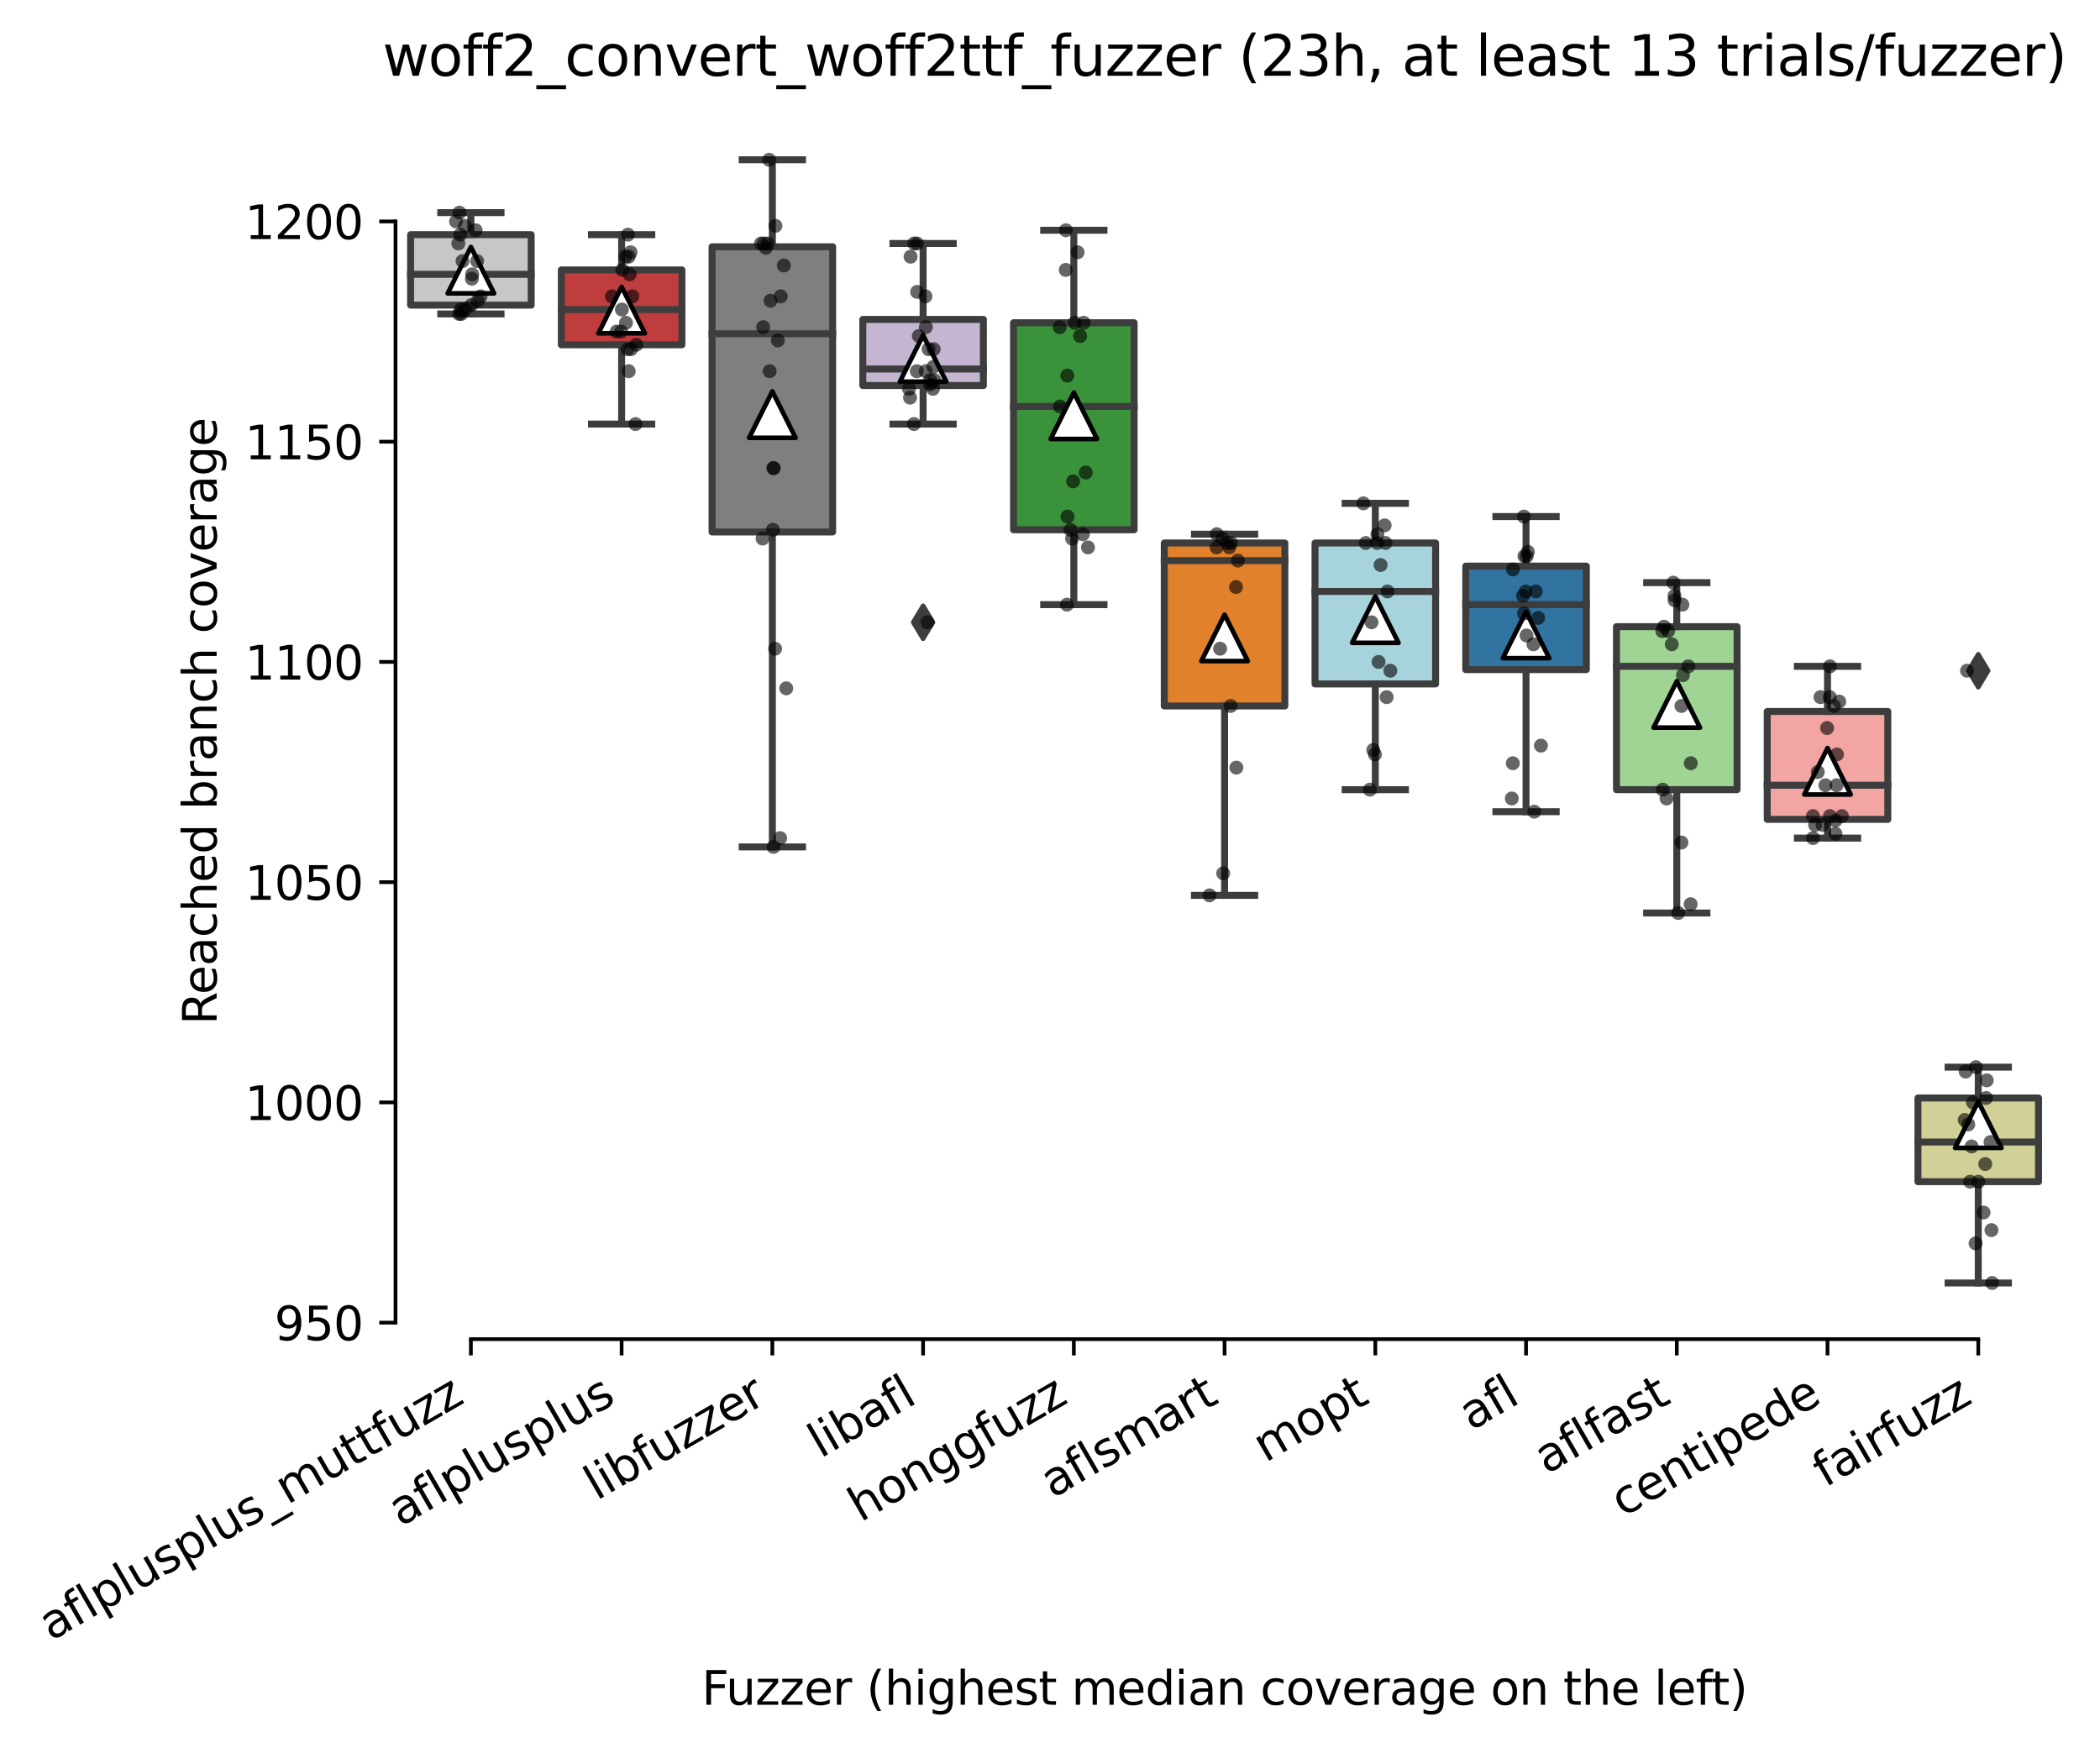 <?xml version="1.0" encoding="utf-8" standalone="no"?>
<!DOCTYPE svg PUBLIC "-//W3C//DTD SVG 1.1//EN"
  "http://www.w3.org/Graphics/SVG/1.1/DTD/svg11.dtd">
<svg xmlns:xlink="http://www.w3.org/1999/xlink" width="452.295pt" height="376.454pt" viewBox="0 0 452.295 376.454" xmlns="http://www.w3.org/2000/svg" version="1.1">
 <defs>
  <style type="text/css">*{stroke-linejoin: round; stroke-linecap: butt}</style>
 </defs>
 <g id="figure_1">
  <g id="patch_1">
   <path d="M 0 376.454 
L 452.295 376.454 
L 452.295 0 
L 0 0 
z
" style="fill: #ffffff"/>
  </g>
  <g id="axes_1">
   <g id="patch_2">
    <path d="M 85.187 288.43 
L 442.307 288.43 
L 442.307 22.318 
L 85.187 22.318 
z
" style="fill: #ffffff"/>
   </g>
   <g id="patch_3">
    <path d="M 88.433 65.721 
L 114.406 65.721 
L 114.406 50.542 
L 88.433 50.542 
L 88.433 65.721 
z
" clip-path="url(#p1327a2d973)" style="fill: #c7c7c7; stroke: #3d3d3d; stroke-width: 1.5; stroke-linejoin: miter"/>
   </g>
   <g id="patch_4">
    <path d="M 120.899 74.26 
L 146.871 74.26 
L 146.871 58.132 
L 120.899 58.132 
L 120.899 74.26 
z
" clip-path="url(#p1327a2d973)" style="fill: #c03d3e; stroke: #3d3d3d; stroke-width: 1.5; stroke-linejoin: miter"/>
   </g>
   <g id="patch_5">
    <path d="M 153.364 114.58 
L 179.336 114.58 
L 179.336 53.151 
L 153.364 53.151 
L 153.364 114.58 
z
" clip-path="url(#p1327a2d973)" style="fill: #7f7f7f; stroke: #3d3d3d; stroke-width: 1.5; stroke-linejoin: miter"/>
   </g>
   <g id="patch_6">
    <path d="M 185.83 83.035 
L 211.802 83.035 
L 211.802 68.805 
L 185.83 68.805 
L 185.83 83.035 
z
" clip-path="url(#p1327a2d973)" style="fill: #c4b5d0; stroke: #3d3d3d; stroke-width: 1.5; stroke-linejoin: miter"/>
   </g>
   <g id="patch_7">
    <path d="M 218.295 114.105 
L 244.267 114.105 
L 244.267 69.516 
L 218.295 69.516 
L 218.295 114.105 
z
" clip-path="url(#p1327a2d973)" style="fill: #3a923a; stroke: #3d3d3d; stroke-width: 1.5; stroke-linejoin: miter"/>
   </g>
   <g id="patch_8">
    <path d="M 250.76 152.054 
L 276.733 152.054 
L 276.733 116.952 
L 250.76 116.952 
L 250.76 152.054 
z
" clip-path="url(#p1327a2d973)" style="fill: #e1812c; stroke: #3d3d3d; stroke-width: 1.5; stroke-linejoin: miter"/>
   </g>
   <g id="patch_9">
    <path d="M 283.226 147.31 
L 309.198 147.31 
L 309.198 116.952 
L 283.226 116.952 
L 283.226 147.31 
z
" clip-path="url(#p1327a2d973)" style="fill: #a7d4dc; stroke: #3d3d3d; stroke-width: 1.5; stroke-linejoin: miter"/>
   </g>
   <g id="patch_10">
    <path d="M 315.691 144.227 
L 341.664 144.227 
L 341.664 121.932 
L 315.691 121.932 
L 315.691 144.227 
z
" clip-path="url(#p1327a2d973)" style="fill: #3274a1; stroke: #3d3d3d; stroke-width: 1.5; stroke-linejoin: miter"/>
   </g>
   <g id="patch_11">
    <path d="M 348.157 170.079 
L 374.129 170.079 
L 374.129 134.977 
L 348.157 134.977 
L 348.157 170.079 
z
" clip-path="url(#p1327a2d973)" style="fill: #9fd495; stroke: #3d3d3d; stroke-width: 1.5; stroke-linejoin: miter"/>
   </g>
   <g id="patch_12">
    <path d="M 380.622 176.483 
L 406.595 176.483 
L 406.595 153.24 
L 380.622 153.24 
L 380.622 176.483 
z
" clip-path="url(#p1327a2d973)" style="fill: #f2a5a3; stroke: #3d3d3d; stroke-width: 1.5; stroke-linejoin: miter"/>
   </g>
   <g id="patch_13">
    <path d="M 413.088 254.514 
L 439.06 254.514 
L 439.06 236.488 
L 413.088 236.488 
L 413.088 254.514 
z
" clip-path="url(#p1327a2d973)" style="fill: #d1d197; stroke: #3d3d3d; stroke-width: 1.5; stroke-linejoin: miter"/>
   </g>
   <g id="matplotlib.axis_1">
    <g id="xtick_1">
     <g id="line2d_1">
      <defs>
       <path id="mf6a0cbda41" d="M 0 0 
L 0 3.5 
" style="stroke: #000000; stroke-width: 0.8"/>
      </defs>
      <g>
       <use xlink:href="#mf6a0cbda41" x="101.419" y="288.43" style="stroke: #000000; stroke-width: 0.8"/>
      </g>
     </g>
     <g id="text_1">
      <!-- aflplusplus_muttfuzz -->
      <g transform="translate(10.999 353.534) rotate(-30) scale(0.1 -0.1)">
       <defs>
        <path id="DejaVuSans-61" d="M 2194 1759 
Q 1497 1759 1228 1600 
Q 959 1441 959 1056 
Q 959 750 1161 570 
Q 1363 391 1709 391 
Q 2188 391 2477 730 
Q 2766 1069 2766 1631 
L 2766 1759 
L 2194 1759 
z
M 3341 1997 
L 3341 0 
L 2766 0 
L 2766 531 
Q 2569 213 2275 61 
Q 1981 -91 1556 -91 
Q 1019 -91 701 211 
Q 384 513 384 1019 
Q 384 1609 779 1909 
Q 1175 2209 1959 2209 
L 2766 2209 
L 2766 2266 
Q 2766 2663 2505 2880 
Q 2244 3097 1772 3097 
Q 1472 3097 1187 3025 
Q 903 2953 641 2809 
L 641 3341 
Q 956 3463 1253 3523 
Q 1550 3584 1831 3584 
Q 2591 3584 2966 3190 
Q 3341 2797 3341 1997 
z
" transform="scale(0.016)"/>
        <path id="DejaVuSans-66" d="M 2375 4863 
L 2375 4384 
L 1825 4384 
Q 1516 4384 1395 4259 
Q 1275 4134 1275 3809 
L 1275 3500 
L 2222 3500 
L 2222 3053 
L 1275 3053 
L 1275 0 
L 697 0 
L 697 3053 
L 147 3053 
L 147 3500 
L 697 3500 
L 697 3744 
Q 697 4328 969 4595 
Q 1241 4863 1831 4863 
L 2375 4863 
z
" transform="scale(0.016)"/>
        <path id="DejaVuSans-6c" d="M 603 4863 
L 1178 4863 
L 1178 0 
L 603 0 
L 603 4863 
z
" transform="scale(0.016)"/>
        <path id="DejaVuSans-70" d="M 1159 525 
L 1159 -1331 
L 581 -1331 
L 581 3500 
L 1159 3500 
L 1159 2969 
Q 1341 3281 1617 3432 
Q 1894 3584 2278 3584 
Q 2916 3584 3314 3078 
Q 3713 2572 3713 1747 
Q 3713 922 3314 415 
Q 2916 -91 2278 -91 
Q 1894 -91 1617 61 
Q 1341 213 1159 525 
z
M 3116 1747 
Q 3116 2381 2855 2742 
Q 2594 3103 2138 3103 
Q 1681 3103 1420 2742 
Q 1159 2381 1159 1747 
Q 1159 1113 1420 752 
Q 1681 391 2138 391 
Q 2594 391 2855 752 
Q 3116 1113 3116 1747 
z
" transform="scale(0.016)"/>
        <path id="DejaVuSans-75" d="M 544 1381 
L 544 3500 
L 1119 3500 
L 1119 1403 
Q 1119 906 1312 657 
Q 1506 409 1894 409 
Q 2359 409 2629 706 
Q 2900 1003 2900 1516 
L 2900 3500 
L 3475 3500 
L 3475 0 
L 2900 0 
L 2900 538 
Q 2691 219 2414 64 
Q 2138 -91 1772 -91 
Q 1169 -91 856 284 
Q 544 659 544 1381 
z
M 1991 3584 
L 1991 3584 
z
" transform="scale(0.016)"/>
        <path id="DejaVuSans-73" d="M 2834 3397 
L 2834 2853 
Q 2591 2978 2328 3040 
Q 2066 3103 1784 3103 
Q 1356 3103 1142 2972 
Q 928 2841 928 2578 
Q 928 2378 1081 2264 
Q 1234 2150 1697 2047 
L 1894 2003 
Q 2506 1872 2764 1633 
Q 3022 1394 3022 966 
Q 3022 478 2636 193 
Q 2250 -91 1575 -91 
Q 1294 -91 989 -36 
Q 684 19 347 128 
L 347 722 
Q 666 556 975 473 
Q 1284 391 1588 391 
Q 1994 391 2212 530 
Q 2431 669 2431 922 
Q 2431 1156 2273 1281 
Q 2116 1406 1581 1522 
L 1381 1569 
Q 847 1681 609 1914 
Q 372 2147 372 2553 
Q 372 3047 722 3315 
Q 1072 3584 1716 3584 
Q 2034 3584 2315 3537 
Q 2597 3491 2834 3397 
z
" transform="scale(0.016)"/>
        <path id="DejaVuSans-5f" d="M 3263 -1063 
L 3263 -1509 
L -63 -1509 
L -63 -1063 
L 3263 -1063 
z
" transform="scale(0.016)"/>
        <path id="DejaVuSans-6d" d="M 3328 2828 
Q 3544 3216 3844 3400 
Q 4144 3584 4550 3584 
Q 5097 3584 5394 3201 
Q 5691 2819 5691 2113 
L 5691 0 
L 5113 0 
L 5113 2094 
Q 5113 2597 4934 2840 
Q 4756 3084 4391 3084 
Q 3944 3084 3684 2787 
Q 3425 2491 3425 1978 
L 3425 0 
L 2847 0 
L 2847 2094 
Q 2847 2600 2669 2842 
Q 2491 3084 2119 3084 
Q 1678 3084 1418 2786 
Q 1159 2488 1159 1978 
L 1159 0 
L 581 0 
L 581 3500 
L 1159 3500 
L 1159 2956 
Q 1356 3278 1631 3431 
Q 1906 3584 2284 3584 
Q 2666 3584 2933 3390 
Q 3200 3197 3328 2828 
z
" transform="scale(0.016)"/>
        <path id="DejaVuSans-74" d="M 1172 4494 
L 1172 3500 
L 2356 3500 
L 2356 3053 
L 1172 3053 
L 1172 1153 
Q 1172 725 1289 603 
Q 1406 481 1766 481 
L 2356 481 
L 2356 0 
L 1766 0 
Q 1100 0 847 248 
Q 594 497 594 1153 
L 594 3053 
L 172 3053 
L 172 3500 
L 594 3500 
L 594 4494 
L 1172 4494 
z
" transform="scale(0.016)"/>
        <path id="DejaVuSans-7a" d="M 353 3500 
L 3084 3500 
L 3084 2975 
L 922 459 
L 3084 459 
L 3084 0 
L 275 0 
L 275 525 
L 2438 3041 
L 353 3041 
L 353 3500 
z
" transform="scale(0.016)"/>
       </defs>
       <use xlink:href="#DejaVuSans-61"/>
       <use xlink:href="#DejaVuSans-66" x="61.279"/>
       <use xlink:href="#DejaVuSans-6c" x="96.484"/>
       <use xlink:href="#DejaVuSans-70" x="124.268"/>
       <use xlink:href="#DejaVuSans-6c" x="187.744"/>
       <use xlink:href="#DejaVuSans-75" x="215.527"/>
       <use xlink:href="#DejaVuSans-73" x="278.906"/>
       <use xlink:href="#DejaVuSans-70" x="331.006"/>
       <use xlink:href="#DejaVuSans-6c" x="394.482"/>
       <use xlink:href="#DejaVuSans-75" x="422.266"/>
       <use xlink:href="#DejaVuSans-73" x="485.645"/>
       <use xlink:href="#DejaVuSans-5f" x="537.744"/>
       <use xlink:href="#DejaVuSans-6d" x="587.744"/>
       <use xlink:href="#DejaVuSans-75" x="685.156"/>
       <use xlink:href="#DejaVuSans-74" x="748.535"/>
       <use xlink:href="#DejaVuSans-74" x="787.744"/>
       <use xlink:href="#DejaVuSans-66" x="826.953"/>
       <use xlink:href="#DejaVuSans-75" x="862.158"/>
       <use xlink:href="#DejaVuSans-7a" x="925.537"/>
       <use xlink:href="#DejaVuSans-7a" x="978.027"/>
      </g>
     </g>
    </g>
    <g id="xtick_2">
     <g id="line2d_2">
      <g>
       <use xlink:href="#mf6a0cbda41" x="133.885" y="288.43" style="stroke: #000000; stroke-width: 0.8"/>
      </g>
     </g>
     <g id="text_2">
      <!-- aflplusplus -->
      <g transform="translate(86.276 328.897) rotate(-30) scale(0.1 -0.1)">
       <use xlink:href="#DejaVuSans-61"/>
       <use xlink:href="#DejaVuSans-66" x="61.279"/>
       <use xlink:href="#DejaVuSans-6c" x="96.484"/>
       <use xlink:href="#DejaVuSans-70" x="124.268"/>
       <use xlink:href="#DejaVuSans-6c" x="187.744"/>
       <use xlink:href="#DejaVuSans-75" x="215.527"/>
       <use xlink:href="#DejaVuSans-73" x="278.906"/>
       <use xlink:href="#DejaVuSans-70" x="331.006"/>
       <use xlink:href="#DejaVuSans-6c" x="394.482"/>
       <use xlink:href="#DejaVuSans-75" x="422.266"/>
       <use xlink:href="#DejaVuSans-73" x="485.645"/>
      </g>
     </g>
    </g>
    <g id="xtick_3">
     <g id="line2d_3">
      <g>
       <use xlink:href="#mf6a0cbda41" x="166.35" y="288.43" style="stroke: #000000; stroke-width: 0.8"/>
      </g>
     </g>
     <g id="text_3">
      <!-- libfuzzer -->
      <g transform="translate(128.484 323.272) rotate(-30) scale(0.1 -0.1)">
       <defs>
        <path id="DejaVuSans-69" d="M 603 3500 
L 1178 3500 
L 1178 0 
L 603 0 
L 603 3500 
z
M 603 4863 
L 1178 4863 
L 1178 4134 
L 603 4134 
L 603 4863 
z
" transform="scale(0.016)"/>
        <path id="DejaVuSans-62" d="M 3116 1747 
Q 3116 2381 2855 2742 
Q 2594 3103 2138 3103 
Q 1681 3103 1420 2742 
Q 1159 2381 1159 1747 
Q 1159 1113 1420 752 
Q 1681 391 2138 391 
Q 2594 391 2855 752 
Q 3116 1113 3116 1747 
z
M 1159 2969 
Q 1341 3281 1617 3432 
Q 1894 3584 2278 3584 
Q 2916 3584 3314 3078 
Q 3713 2572 3713 1747 
Q 3713 922 3314 415 
Q 2916 -91 2278 -91 
Q 1894 -91 1617 61 
Q 1341 213 1159 525 
L 1159 0 
L 581 0 
L 581 4863 
L 1159 4863 
L 1159 2969 
z
" transform="scale(0.016)"/>
        <path id="DejaVuSans-65" d="M 3597 1894 
L 3597 1613 
L 953 1613 
Q 991 1019 1311 708 
Q 1631 397 2203 397 
Q 2534 397 2845 478 
Q 3156 559 3463 722 
L 3463 178 
Q 3153 47 2828 -22 
Q 2503 -91 2169 -91 
Q 1331 -91 842 396 
Q 353 884 353 1716 
Q 353 2575 817 3079 
Q 1281 3584 2069 3584 
Q 2775 3584 3186 3129 
Q 3597 2675 3597 1894 
z
M 3022 2063 
Q 3016 2534 2758 2815 
Q 2500 3097 2075 3097 
Q 1594 3097 1305 2825 
Q 1016 2553 972 2059 
L 3022 2063 
z
" transform="scale(0.016)"/>
        <path id="DejaVuSans-72" d="M 2631 2963 
Q 2534 3019 2420 3045 
Q 2306 3072 2169 3072 
Q 1681 3072 1420 2755 
Q 1159 2438 1159 1844 
L 1159 0 
L 581 0 
L 581 3500 
L 1159 3500 
L 1159 2956 
Q 1341 3275 1631 3429 
Q 1922 3584 2338 3584 
Q 2397 3584 2469 3576 
Q 2541 3569 2628 3553 
L 2631 2963 
z
" transform="scale(0.016)"/>
       </defs>
       <use xlink:href="#DejaVuSans-6c"/>
       <use xlink:href="#DejaVuSans-69" x="27.783"/>
       <use xlink:href="#DejaVuSans-62" x="55.566"/>
       <use xlink:href="#DejaVuSans-66" x="119.043"/>
       <use xlink:href="#DejaVuSans-75" x="154.248"/>
       <use xlink:href="#DejaVuSans-7a" x="217.627"/>
       <use xlink:href="#DejaVuSans-7a" x="270.117"/>
       <use xlink:href="#DejaVuSans-65" x="322.607"/>
       <use xlink:href="#DejaVuSans-72" x="384.131"/>
      </g>
     </g>
    </g>
    <g id="xtick_4">
     <g id="line2d_4">
      <g>
       <use xlink:href="#mf6a0cbda41" x="198.816" y="288.43" style="stroke: #000000; stroke-width: 0.8"/>
      </g>
     </g>
     <g id="text_4">
      <!-- libafl -->
      <g transform="translate(176.704 314.176) rotate(-30) scale(0.1 -0.1)">
       <use xlink:href="#DejaVuSans-6c"/>
       <use xlink:href="#DejaVuSans-69" x="27.783"/>
       <use xlink:href="#DejaVuSans-62" x="55.566"/>
       <use xlink:href="#DejaVuSans-61" x="119.043"/>
       <use xlink:href="#DejaVuSans-66" x="180.322"/>
       <use xlink:href="#DejaVuSans-6c" x="215.527"/>
      </g>
     </g>
    </g>
    <g id="xtick_5">
     <g id="line2d_5">
      <g>
       <use xlink:href="#mf6a0cbda41" x="231.281" y="288.43" style="stroke: #000000; stroke-width: 0.8"/>
      </g>
     </g>
     <g id="text_5">
      <!-- honggfuzz -->
      <g transform="translate(185.342 327.933) rotate(-30) scale(0.1 -0.1)">
       <defs>
        <path id="DejaVuSans-68" d="M 3513 2113 
L 3513 0 
L 2938 0 
L 2938 2094 
Q 2938 2591 2744 2837 
Q 2550 3084 2163 3084 
Q 1697 3084 1428 2787 
Q 1159 2491 1159 1978 
L 1159 0 
L 581 0 
L 581 4863 
L 1159 4863 
L 1159 2956 
Q 1366 3272 1645 3428 
Q 1925 3584 2291 3584 
Q 2894 3584 3203 3211 
Q 3513 2838 3513 2113 
z
" transform="scale(0.016)"/>
        <path id="DejaVuSans-6f" d="M 1959 3097 
Q 1497 3097 1228 2736 
Q 959 2375 959 1747 
Q 959 1119 1226 758 
Q 1494 397 1959 397 
Q 2419 397 2687 759 
Q 2956 1122 2956 1747 
Q 2956 2369 2687 2733 
Q 2419 3097 1959 3097 
z
M 1959 3584 
Q 2709 3584 3137 3096 
Q 3566 2609 3566 1747 
Q 3566 888 3137 398 
Q 2709 -91 1959 -91 
Q 1206 -91 779 398 
Q 353 888 353 1747 
Q 353 2609 779 3096 
Q 1206 3584 1959 3584 
z
" transform="scale(0.016)"/>
        <path id="DejaVuSans-6e" d="M 3513 2113 
L 3513 0 
L 2938 0 
L 2938 2094 
Q 2938 2591 2744 2837 
Q 2550 3084 2163 3084 
Q 1697 3084 1428 2787 
Q 1159 2491 1159 1978 
L 1159 0 
L 581 0 
L 581 3500 
L 1159 3500 
L 1159 2956 
Q 1366 3272 1645 3428 
Q 1925 3584 2291 3584 
Q 2894 3584 3203 3211 
Q 3513 2838 3513 2113 
z
" transform="scale(0.016)"/>
        <path id="DejaVuSans-67" d="M 2906 1791 
Q 2906 2416 2648 2759 
Q 2391 3103 1925 3103 
Q 1463 3103 1205 2759 
Q 947 2416 947 1791 
Q 947 1169 1205 825 
Q 1463 481 1925 481 
Q 2391 481 2648 825 
Q 2906 1169 2906 1791 
z
M 3481 434 
Q 3481 -459 3084 -895 
Q 2688 -1331 1869 -1331 
Q 1566 -1331 1297 -1286 
Q 1028 -1241 775 -1147 
L 775 -588 
Q 1028 -725 1275 -790 
Q 1522 -856 1778 -856 
Q 2344 -856 2625 -561 
Q 2906 -266 2906 331 
L 2906 616 
Q 2728 306 2450 153 
Q 2172 0 1784 0 
Q 1141 0 747 490 
Q 353 981 353 1791 
Q 353 2603 747 3093 
Q 1141 3584 1784 3584 
Q 2172 3584 2450 3431 
Q 2728 3278 2906 2969 
L 2906 3500 
L 3481 3500 
L 3481 434 
z
" transform="scale(0.016)"/>
       </defs>
       <use xlink:href="#DejaVuSans-68"/>
       <use xlink:href="#DejaVuSans-6f" x="63.379"/>
       <use xlink:href="#DejaVuSans-6e" x="124.561"/>
       <use xlink:href="#DejaVuSans-67" x="187.939"/>
       <use xlink:href="#DejaVuSans-67" x="251.416"/>
       <use xlink:href="#DejaVuSans-66" x="314.893"/>
       <use xlink:href="#DejaVuSans-75" x="350.098"/>
       <use xlink:href="#DejaVuSans-7a" x="413.477"/>
       <use xlink:href="#DejaVuSans-7a" x="465.967"/>
      </g>
     </g>
    </g>
    <g id="xtick_6">
     <g id="line2d_6">
      <g>
       <use xlink:href="#mf6a0cbda41" x="263.747" y="288.43" style="stroke: #000000; stroke-width: 0.8"/>
      </g>
     </g>
     <g id="text_6">
      <!-- aflsmart -->
      <g transform="translate(226.736 322.779) rotate(-30) scale(0.1 -0.1)">
       <use xlink:href="#DejaVuSans-61"/>
       <use xlink:href="#DejaVuSans-66" x="61.279"/>
       <use xlink:href="#DejaVuSans-6c" x="96.484"/>
       <use xlink:href="#DejaVuSans-73" x="124.268"/>
       <use xlink:href="#DejaVuSans-6d" x="176.367"/>
       <use xlink:href="#DejaVuSans-61" x="273.779"/>
       <use xlink:href="#DejaVuSans-72" x="335.059"/>
       <use xlink:href="#DejaVuSans-74" x="376.172"/>
      </g>
     </g>
    </g>
    <g id="xtick_7">
     <g id="line2d_7">
      <g>
       <use xlink:href="#mf6a0cbda41" x="296.212" y="288.43" style="stroke: #000000; stroke-width: 0.8"/>
      </g>
     </g>
     <g id="text_7">
      <!-- mopt -->
      <g transform="translate(272.545 315.075) rotate(-30) scale(0.1 -0.1)">
       <use xlink:href="#DejaVuSans-6d"/>
       <use xlink:href="#DejaVuSans-6f" x="97.412"/>
       <use xlink:href="#DejaVuSans-70" x="158.594"/>
       <use xlink:href="#DejaVuSans-74" x="222.07"/>
      </g>
     </g>
    </g>
    <g id="xtick_8">
     <g id="line2d_8">
      <g>
       <use xlink:href="#mf6a0cbda41" x="328.678" y="288.43" style="stroke: #000000; stroke-width: 0.8"/>
      </g>
     </g>
     <g id="text_8">
      <!-- afl -->
      <g transform="translate(316.876 308.224) rotate(-30) scale(0.1 -0.1)">
       <use xlink:href="#DejaVuSans-61"/>
       <use xlink:href="#DejaVuSans-66" x="61.279"/>
       <use xlink:href="#DejaVuSans-6c" x="96.484"/>
      </g>
     </g>
    </g>
    <g id="xtick_9">
     <g id="line2d_9">
      <g>
       <use xlink:href="#mf6a0cbda41" x="361.143" y="288.43" style="stroke: #000000; stroke-width: 0.8"/>
      </g>
     </g>
     <g id="text_9">
      <!-- aflfast -->
      <g transform="translate(333.079 317.613) rotate(-30) scale(0.1 -0.1)">
       <use xlink:href="#DejaVuSans-61"/>
       <use xlink:href="#DejaVuSans-66" x="61.279"/>
       <use xlink:href="#DejaVuSans-6c" x="96.484"/>
       <use xlink:href="#DejaVuSans-66" x="124.268"/>
       <use xlink:href="#DejaVuSans-61" x="159.473"/>
       <use xlink:href="#DejaVuSans-73" x="220.752"/>
       <use xlink:href="#DejaVuSans-74" x="272.852"/>
      </g>
     </g>
    </g>
    <g id="xtick_10">
     <g id="line2d_10">
      <g>
       <use xlink:href="#mf6a0cbda41" x="393.608" y="288.43" style="stroke: #000000; stroke-width: 0.8"/>
      </g>
     </g>
     <g id="text_10">
      <!-- centipede -->
      <g transform="translate(349.535 326.856) rotate(-30) scale(0.1 -0.1)">
       <defs>
        <path id="DejaVuSans-63" d="M 3122 3366 
L 3122 2828 
Q 2878 2963 2633 3030 
Q 2388 3097 2138 3097 
Q 1578 3097 1268 2742 
Q 959 2388 959 1747 
Q 959 1106 1268 751 
Q 1578 397 2138 397 
Q 2388 397 2633 464 
Q 2878 531 3122 666 
L 3122 134 
Q 2881 22 2623 -34 
Q 2366 -91 2075 -91 
Q 1284 -91 818 406 
Q 353 903 353 1747 
Q 353 2603 823 3093 
Q 1294 3584 2113 3584 
Q 2378 3584 2631 3529 
Q 2884 3475 3122 3366 
z
" transform="scale(0.016)"/>
        <path id="DejaVuSans-64" d="M 2906 2969 
L 2906 4863 
L 3481 4863 
L 3481 0 
L 2906 0 
L 2906 525 
Q 2725 213 2448 61 
Q 2172 -91 1784 -91 
Q 1150 -91 751 415 
Q 353 922 353 1747 
Q 353 2572 751 3078 
Q 1150 3584 1784 3584 
Q 2172 3584 2448 3432 
Q 2725 3281 2906 2969 
z
M 947 1747 
Q 947 1113 1208 752 
Q 1469 391 1925 391 
Q 2381 391 2643 752 
Q 2906 1113 2906 1747 
Q 2906 2381 2643 2742 
Q 2381 3103 1925 3103 
Q 1469 3103 1208 2742 
Q 947 2381 947 1747 
z
" transform="scale(0.016)"/>
       </defs>
       <use xlink:href="#DejaVuSans-63"/>
       <use xlink:href="#DejaVuSans-65" x="54.98"/>
       <use xlink:href="#DejaVuSans-6e" x="116.504"/>
       <use xlink:href="#DejaVuSans-74" x="179.883"/>
       <use xlink:href="#DejaVuSans-69" x="219.092"/>
       <use xlink:href="#DejaVuSans-70" x="246.875"/>
       <use xlink:href="#DejaVuSans-65" x="310.352"/>
       <use xlink:href="#DejaVuSans-64" x="371.875"/>
       <use xlink:href="#DejaVuSans-65" x="435.352"/>
      </g>
     </g>
    </g>
    <g id="xtick_11">
     <g id="line2d_11">
      <g>
       <use xlink:href="#mf6a0cbda41" x="426.074" y="288.43" style="stroke: #000000; stroke-width: 0.8"/>
      </g>
     </g>
     <g id="text_11">
      <!-- fairfuzz -->
      <g transform="translate(393.084 320.457) rotate(-30) scale(0.1 -0.1)">
       <use xlink:href="#DejaVuSans-66"/>
       <use xlink:href="#DejaVuSans-61" x="35.205"/>
       <use xlink:href="#DejaVuSans-69" x="96.484"/>
       <use xlink:href="#DejaVuSans-72" x="124.268"/>
       <use xlink:href="#DejaVuSans-66" x="165.381"/>
       <use xlink:href="#DejaVuSans-75" x="200.586"/>
       <use xlink:href="#DejaVuSans-7a" x="263.965"/>
       <use xlink:href="#DejaVuSans-7a" x="316.455"/>
      </g>
     </g>
    </g>
    <g id="text_12">
     <!-- Fuzzer (highest median coverage on the left) -->
     <g transform="translate(151.129 367.174) scale(0.1 -0.1)">
      <defs>
       <path id="DejaVuSans-46" d="M 628 4666 
L 3309 4666 
L 3309 4134 
L 1259 4134 
L 1259 2759 
L 3109 2759 
L 3109 2228 
L 1259 2228 
L 1259 0 
L 628 0 
L 628 4666 
z
" transform="scale(0.016)"/>
       <path id="DejaVuSans-20" transform="scale(0.016)"/>
       <path id="DejaVuSans-28" d="M 1984 4856 
Q 1566 4138 1362 3434 
Q 1159 2731 1159 2009 
Q 1159 1288 1364 580 
Q 1569 -128 1984 -844 
L 1484 -844 
Q 1016 -109 783 600 
Q 550 1309 550 2009 
Q 550 2706 781 3412 
Q 1013 4119 1484 4856 
L 1984 4856 
z
" transform="scale(0.016)"/>
       <path id="DejaVuSans-76" d="M 191 3500 
L 800 3500 
L 1894 563 
L 2988 3500 
L 3597 3500 
L 2284 0 
L 1503 0 
L 191 3500 
z
" transform="scale(0.016)"/>
       <path id="DejaVuSans-29" d="M 513 4856 
L 1013 4856 
Q 1481 4119 1714 3412 
Q 1947 2706 1947 2009 
Q 1947 1309 1714 600 
Q 1481 -109 1013 -844 
L 513 -844 
Q 928 -128 1133 580 
Q 1338 1288 1338 2009 
Q 1338 2731 1133 3434 
Q 928 4138 513 4856 
z
" transform="scale(0.016)"/>
      </defs>
      <use xlink:href="#DejaVuSans-46"/>
      <use xlink:href="#DejaVuSans-75" x="52.02"/>
      <use xlink:href="#DejaVuSans-7a" x="115.398"/>
      <use xlink:href="#DejaVuSans-7a" x="167.889"/>
      <use xlink:href="#DejaVuSans-65" x="220.379"/>
      <use xlink:href="#DejaVuSans-72" x="281.902"/>
      <use xlink:href="#DejaVuSans-20" x="323.016"/>
      <use xlink:href="#DejaVuSans-28" x="354.803"/>
      <use xlink:href="#DejaVuSans-68" x="393.816"/>
      <use xlink:href="#DejaVuSans-69" x="457.195"/>
      <use xlink:href="#DejaVuSans-67" x="484.979"/>
      <use xlink:href="#DejaVuSans-68" x="548.455"/>
      <use xlink:href="#DejaVuSans-65" x="611.834"/>
      <use xlink:href="#DejaVuSans-73" x="673.357"/>
      <use xlink:href="#DejaVuSans-74" x="725.457"/>
      <use xlink:href="#DejaVuSans-20" x="764.666"/>
      <use xlink:href="#DejaVuSans-6d" x="796.453"/>
      <use xlink:href="#DejaVuSans-65" x="893.865"/>
      <use xlink:href="#DejaVuSans-64" x="955.389"/>
      <use xlink:href="#DejaVuSans-69" x="1018.865"/>
      <use xlink:href="#DejaVuSans-61" x="1046.648"/>
      <use xlink:href="#DejaVuSans-6e" x="1107.928"/>
      <use xlink:href="#DejaVuSans-20" x="1171.307"/>
      <use xlink:href="#DejaVuSans-63" x="1203.094"/>
      <use xlink:href="#DejaVuSans-6f" x="1258.074"/>
      <use xlink:href="#DejaVuSans-76" x="1319.256"/>
      <use xlink:href="#DejaVuSans-65" x="1378.436"/>
      <use xlink:href="#DejaVuSans-72" x="1439.959"/>
      <use xlink:href="#DejaVuSans-61" x="1481.072"/>
      <use xlink:href="#DejaVuSans-67" x="1542.352"/>
      <use xlink:href="#DejaVuSans-65" x="1605.828"/>
      <use xlink:href="#DejaVuSans-20" x="1667.352"/>
      <use xlink:href="#DejaVuSans-6f" x="1699.139"/>
      <use xlink:href="#DejaVuSans-6e" x="1760.32"/>
      <use xlink:href="#DejaVuSans-20" x="1823.699"/>
      <use xlink:href="#DejaVuSans-74" x="1855.486"/>
      <use xlink:href="#DejaVuSans-68" x="1894.695"/>
      <use xlink:href="#DejaVuSans-65" x="1958.074"/>
      <use xlink:href="#DejaVuSans-20" x="2019.598"/>
      <use xlink:href="#DejaVuSans-6c" x="2051.385"/>
      <use xlink:href="#DejaVuSans-65" x="2079.168"/>
      <use xlink:href="#DejaVuSans-66" x="2140.691"/>
      <use xlink:href="#DejaVuSans-74" x="2174.146"/>
      <use xlink:href="#DejaVuSans-29" x="2213.355"/>
     </g>
    </g>
   </g>
   <g id="matplotlib.axis_2">
    <g id="ytick_1">
     <g id="line2d_12">
      <defs>
       <path id="mc6d08407e3" d="M 0 0 
L -3.5 0 
" style="stroke: #000000; stroke-width: 0.8"/>
      </defs>
      <g>
       <use xlink:href="#mc6d08407e3" x="85.187" y="284.872" style="stroke: #000000; stroke-width: 0.8"/>
      </g>
     </g>
     <g id="text_13">
      <!-- 950 -->
      <g transform="translate(59.099 288.672) scale(0.1 -0.1)">
       <defs>
        <path id="DejaVuSans-39" d="M 703 97 
L 703 672 
Q 941 559 1184 500 
Q 1428 441 1663 441 
Q 2288 441 2617 861 
Q 2947 1281 2994 2138 
Q 2813 1869 2534 1725 
Q 2256 1581 1919 1581 
Q 1219 1581 811 2004 
Q 403 2428 403 3163 
Q 403 3881 828 4315 
Q 1253 4750 1959 4750 
Q 2769 4750 3195 4129 
Q 3622 3509 3622 2328 
Q 3622 1225 3098 567 
Q 2575 -91 1691 -91 
Q 1453 -91 1209 -44 
Q 966 3 703 97 
z
M 1959 2075 
Q 2384 2075 2632 2365 
Q 2881 2656 2881 3163 
Q 2881 3666 2632 3958 
Q 2384 4250 1959 4250 
Q 1534 4250 1286 3958 
Q 1038 3666 1038 3163 
Q 1038 2656 1286 2365 
Q 1534 2075 1959 2075 
z
" transform="scale(0.016)"/>
        <path id="DejaVuSans-35" d="M 691 4666 
L 3169 4666 
L 3169 4134 
L 1269 4134 
L 1269 2991 
Q 1406 3038 1543 3061 
Q 1681 3084 1819 3084 
Q 2600 3084 3056 2656 
Q 3513 2228 3513 1497 
Q 3513 744 3044 326 
Q 2575 -91 1722 -91 
Q 1428 -91 1123 -41 
Q 819 9 494 109 
L 494 744 
Q 775 591 1075 516 
Q 1375 441 1709 441 
Q 2250 441 2565 725 
Q 2881 1009 2881 1497 
Q 2881 1984 2565 2268 
Q 2250 2553 1709 2553 
Q 1456 2553 1204 2497 
Q 953 2441 691 2322 
L 691 4666 
z
" transform="scale(0.016)"/>
        <path id="DejaVuSans-30" d="M 2034 4250 
Q 1547 4250 1301 3770 
Q 1056 3291 1056 2328 
Q 1056 1369 1301 889 
Q 1547 409 2034 409 
Q 2525 409 2770 889 
Q 3016 1369 3016 2328 
Q 3016 3291 2770 3770 
Q 2525 4250 2034 4250 
z
M 2034 4750 
Q 2819 4750 3233 4129 
Q 3647 3509 3647 2328 
Q 3647 1150 3233 529 
Q 2819 -91 2034 -91 
Q 1250 -91 836 529 
Q 422 1150 422 2328 
Q 422 3509 836 4129 
Q 1250 4750 2034 4750 
z
" transform="scale(0.016)"/>
       </defs>
       <use xlink:href="#DejaVuSans-39"/>
       <use xlink:href="#DejaVuSans-35" x="63.623"/>
       <use xlink:href="#DejaVuSans-30" x="127.246"/>
      </g>
     </g>
    </g>
    <g id="ytick_2">
     <g id="line2d_13">
      <g>
       <use xlink:href="#mc6d08407e3" x="85.187" y="237.437" style="stroke: #000000; stroke-width: 0.8"/>
      </g>
     </g>
     <g id="text_14">
      <!-- 1000 -->
      <g transform="translate(52.737 241.236) scale(0.1 -0.1)">
       <defs>
        <path id="DejaVuSans-31" d="M 794 531 
L 1825 531 
L 1825 4091 
L 703 3866 
L 703 4441 
L 1819 4666 
L 2450 4666 
L 2450 531 
L 3481 531 
L 3481 0 
L 794 0 
L 794 531 
z
" transform="scale(0.016)"/>
       </defs>
       <use xlink:href="#DejaVuSans-31"/>
       <use xlink:href="#DejaVuSans-30" x="63.623"/>
       <use xlink:href="#DejaVuSans-30" x="127.246"/>
       <use xlink:href="#DejaVuSans-30" x="190.869"/>
      </g>
     </g>
    </g>
    <g id="ytick_3">
     <g id="line2d_14">
      <g>
       <use xlink:href="#mc6d08407e3" x="85.187" y="190.002" style="stroke: #000000; stroke-width: 0.8"/>
      </g>
     </g>
     <g id="text_15">
      <!-- 1050 -->
      <g transform="translate(52.737 193.801) scale(0.1 -0.1)">
       <use xlink:href="#DejaVuSans-31"/>
       <use xlink:href="#DejaVuSans-30" x="63.623"/>
       <use xlink:href="#DejaVuSans-35" x="127.246"/>
       <use xlink:href="#DejaVuSans-30" x="190.869"/>
      </g>
     </g>
    </g>
    <g id="ytick_4">
     <g id="line2d_15">
      <g>
       <use xlink:href="#mc6d08407e3" x="85.187" y="142.567" style="stroke: #000000; stroke-width: 0.8"/>
      </g>
     </g>
     <g id="text_16">
      <!-- 1100 -->
      <g transform="translate(52.737 146.366) scale(0.1 -0.1)">
       <use xlink:href="#DejaVuSans-31"/>
       <use xlink:href="#DejaVuSans-31" x="63.623"/>
       <use xlink:href="#DejaVuSans-30" x="127.246"/>
       <use xlink:href="#DejaVuSans-30" x="190.869"/>
      </g>
     </g>
    </g>
    <g id="ytick_5">
     <g id="line2d_16">
      <g>
       <use xlink:href="#mc6d08407e3" x="85.187" y="95.131" style="stroke: #000000; stroke-width: 0.8"/>
      </g>
     </g>
     <g id="text_17">
      <!-- 1150 -->
      <g transform="translate(52.737 98.931) scale(0.1 -0.1)">
       <use xlink:href="#DejaVuSans-31"/>
       <use xlink:href="#DejaVuSans-31" x="63.623"/>
       <use xlink:href="#DejaVuSans-35" x="127.246"/>
       <use xlink:href="#DejaVuSans-30" x="190.869"/>
      </g>
     </g>
    </g>
    <g id="ytick_6">
     <g id="line2d_17">
      <g>
       <use xlink:href="#mc6d08407e3" x="85.187" y="47.696" style="stroke: #000000; stroke-width: 0.8"/>
      </g>
     </g>
     <g id="text_18">
      <!-- 1200 -->
      <g transform="translate(52.737 51.495) scale(0.1 -0.1)">
       <defs>
        <path id="DejaVuSans-32" d="M 1228 531 
L 3431 531 
L 3431 0 
L 469 0 
L 469 531 
Q 828 903 1448 1529 
Q 2069 2156 2228 2338 
Q 2531 2678 2651 2914 
Q 2772 3150 2772 3378 
Q 2772 3750 2511 3984 
Q 2250 4219 1831 4219 
Q 1534 4219 1204 4116 
Q 875 4013 500 3803 
L 500 4441 
Q 881 4594 1212 4672 
Q 1544 4750 1819 4750 
Q 2544 4750 2975 4387 
Q 3406 4025 3406 3419 
Q 3406 3131 3298 2873 
Q 3191 2616 2906 2266 
Q 2828 2175 2409 1742 
Q 1991 1309 1228 531 
z
" transform="scale(0.016)"/>
       </defs>
       <use xlink:href="#DejaVuSans-31"/>
       <use xlink:href="#DejaVuSans-32" x="63.623"/>
       <use xlink:href="#DejaVuSans-30" x="127.246"/>
       <use xlink:href="#DejaVuSans-30" x="190.869"/>
      </g>
     </g>
    </g>
    <g id="text_19">
     <!-- Reached branch coverage -->
     <g transform="translate(46.657 220.706) rotate(-90) scale(0.1 -0.1)">
      <defs>
       <path id="DejaVuSans-52" d="M 2841 2188 
Q 3044 2119 3236 1894 
Q 3428 1669 3622 1275 
L 4263 0 
L 3584 0 
L 2988 1197 
Q 2756 1666 2539 1819 
Q 2322 1972 1947 1972 
L 1259 1972 
L 1259 0 
L 628 0 
L 628 4666 
L 2053 4666 
Q 2853 4666 3247 4331 
Q 3641 3997 3641 3322 
Q 3641 2881 3436 2590 
Q 3231 2300 2841 2188 
z
M 1259 4147 
L 1259 2491 
L 2053 2491 
Q 2509 2491 2742 2702 
Q 2975 2913 2975 3322 
Q 2975 3731 2742 3939 
Q 2509 4147 2053 4147 
L 1259 4147 
z
" transform="scale(0.016)"/>
      </defs>
      <use xlink:href="#DejaVuSans-52"/>
      <use xlink:href="#DejaVuSans-65" x="64.982"/>
      <use xlink:href="#DejaVuSans-61" x="126.506"/>
      <use xlink:href="#DejaVuSans-63" x="187.785"/>
      <use xlink:href="#DejaVuSans-68" x="242.766"/>
      <use xlink:href="#DejaVuSans-65" x="306.145"/>
      <use xlink:href="#DejaVuSans-64" x="367.668"/>
      <use xlink:href="#DejaVuSans-20" x="431.145"/>
      <use xlink:href="#DejaVuSans-62" x="462.932"/>
      <use xlink:href="#DejaVuSans-72" x="526.408"/>
      <use xlink:href="#DejaVuSans-61" x="567.521"/>
      <use xlink:href="#DejaVuSans-6e" x="628.801"/>
      <use xlink:href="#DejaVuSans-63" x="692.18"/>
      <use xlink:href="#DejaVuSans-68" x="747.16"/>
      <use xlink:href="#DejaVuSans-20" x="810.539"/>
      <use xlink:href="#DejaVuSans-63" x="842.326"/>
      <use xlink:href="#DejaVuSans-6f" x="897.307"/>
      <use xlink:href="#DejaVuSans-76" x="958.488"/>
      <use xlink:href="#DejaVuSans-65" x="1017.668"/>
      <use xlink:href="#DejaVuSans-72" x="1079.191"/>
      <use xlink:href="#DejaVuSans-61" x="1120.305"/>
      <use xlink:href="#DejaVuSans-67" x="1181.584"/>
      <use xlink:href="#DejaVuSans-65" x="1245.061"/>
     </g>
    </g>
   </g>
   <g id="line2d_18">
    <path d="M 101.419 65.721 
L 101.419 67.619 
" clip-path="url(#p1327a2d973)" style="fill: none; stroke: #3d3d3d; stroke-width: 1.5; stroke-linecap: square"/>
   </g>
   <g id="line2d_19">
    <path d="M 101.419 50.542 
L 101.419 45.799 
" clip-path="url(#p1327a2d973)" style="fill: none; stroke: #3d3d3d; stroke-width: 1.5; stroke-linecap: square"/>
   </g>
   <g id="line2d_20">
    <path d="M 94.926 67.619 
L 107.912 67.619 
" clip-path="url(#p1327a2d973)" style="fill: none; stroke: #3d3d3d; stroke-width: 1.5; stroke-linecap: square"/>
   </g>
   <g id="line2d_21">
    <path d="M 94.926 45.799 
L 107.912 45.799 
" clip-path="url(#p1327a2d973)" style="fill: none; stroke: #3d3d3d; stroke-width: 1.5; stroke-linecap: square"/>
   </g>
   <g id="line2d_22"/>
   <g id="line2d_23">
    <path d="M 133.885 74.26 
L 133.885 91.336 
" clip-path="url(#p1327a2d973)" style="fill: none; stroke: #3d3d3d; stroke-width: 1.5; stroke-linecap: square"/>
   </g>
   <g id="line2d_24">
    <path d="M 133.885 58.132 
L 133.885 50.542 
" clip-path="url(#p1327a2d973)" style="fill: none; stroke: #3d3d3d; stroke-width: 1.5; stroke-linecap: square"/>
   </g>
   <g id="line2d_25">
    <path d="M 127.392 91.336 
L 140.378 91.336 
" clip-path="url(#p1327a2d973)" style="fill: none; stroke: #3d3d3d; stroke-width: 1.5; stroke-linecap: square"/>
   </g>
   <g id="line2d_26">
    <path d="M 127.392 50.542 
L 140.378 50.542 
" clip-path="url(#p1327a2d973)" style="fill: none; stroke: #3d3d3d; stroke-width: 1.5; stroke-linecap: square"/>
   </g>
   <g id="line2d_27"/>
   <g id="line2d_28">
    <path d="M 166.35 114.58 
L 166.35 182.412 
" clip-path="url(#p1327a2d973)" style="fill: none; stroke: #3d3d3d; stroke-width: 1.5; stroke-linecap: square"/>
   </g>
   <g id="line2d_29">
    <path d="M 166.35 53.151 
L 166.35 34.414 
" clip-path="url(#p1327a2d973)" style="fill: none; stroke: #3d3d3d; stroke-width: 1.5; stroke-linecap: square"/>
   </g>
   <g id="line2d_30">
    <path d="M 159.857 182.412 
L 172.843 182.412 
" clip-path="url(#p1327a2d973)" style="fill: none; stroke: #3d3d3d; stroke-width: 1.5; stroke-linecap: square"/>
   </g>
   <g id="line2d_31">
    <path d="M 159.857 34.414 
L 172.843 34.414 
" clip-path="url(#p1327a2d973)" style="fill: none; stroke: #3d3d3d; stroke-width: 1.5; stroke-linecap: square"/>
   </g>
   <g id="line2d_32"/>
   <g id="line2d_33">
    <path d="M 198.816 83.035 
L 198.816 91.336 
" clip-path="url(#p1327a2d973)" style="fill: none; stroke: #3d3d3d; stroke-width: 1.5; stroke-linecap: square"/>
   </g>
   <g id="line2d_34">
    <path d="M 198.816 68.805 
L 198.816 52.44 
" clip-path="url(#p1327a2d973)" style="fill: none; stroke: #3d3d3d; stroke-width: 1.5; stroke-linecap: square"/>
   </g>
   <g id="line2d_35">
    <path d="M 192.323 91.336 
L 205.309 91.336 
" clip-path="url(#p1327a2d973)" style="fill: none; stroke: #3d3d3d; stroke-width: 1.5; stroke-linecap: square"/>
   </g>
   <g id="line2d_36">
    <path d="M 192.323 52.44 
L 205.309 52.44 
" clip-path="url(#p1327a2d973)" style="fill: none; stroke: #3d3d3d; stroke-width: 1.5; stroke-linecap: square"/>
   </g>
   <g id="line2d_37">
    <defs>
     <path id="m98a42f086a" d="M -0 3.536 
L 2.121 0 
L -0 -3.536 
L -2.121 -0 
z
" style="stroke: #3d3d3d; stroke-linejoin: miter"/>
    </defs>
    <g clip-path="url(#p1327a2d973)">
     <use xlink:href="#m98a42f086a" x="198.816" y="134.028" style="fill: #3d3d3d; stroke: #3d3d3d; stroke-linejoin: miter"/>
    </g>
   </g>
   <g id="line2d_38">
    <path d="M 231.281 114.105 
L 231.281 130.233 
" clip-path="url(#p1327a2d973)" style="fill: none; stroke: #3d3d3d; stroke-width: 1.5; stroke-linecap: square"/>
   </g>
   <g id="line2d_39">
    <path d="M 231.281 69.516 
L 231.281 49.593 
" clip-path="url(#p1327a2d973)" style="fill: none; stroke: #3d3d3d; stroke-width: 1.5; stroke-linecap: square"/>
   </g>
   <g id="line2d_40">
    <path d="M 224.788 130.233 
L 237.774 130.233 
" clip-path="url(#p1327a2d973)" style="fill: none; stroke: #3d3d3d; stroke-width: 1.5; stroke-linecap: square"/>
   </g>
   <g id="line2d_41">
    <path d="M 224.788 49.593 
L 237.774 49.593 
" clip-path="url(#p1327a2d973)" style="fill: none; stroke: #3d3d3d; stroke-width: 1.5; stroke-linecap: square"/>
   </g>
   <g id="line2d_42"/>
   <g id="line2d_43">
    <path d="M 263.747 152.054 
L 263.747 192.848 
" clip-path="url(#p1327a2d973)" style="fill: none; stroke: #3d3d3d; stroke-width: 1.5; stroke-linecap: square"/>
   </g>
   <g id="line2d_44">
    <path d="M 263.747 116.952 
L 263.747 115.054 
" clip-path="url(#p1327a2d973)" style="fill: none; stroke: #3d3d3d; stroke-width: 1.5; stroke-linecap: square"/>
   </g>
   <g id="line2d_45">
    <path d="M 257.254 192.848 
L 270.24 192.848 
" clip-path="url(#p1327a2d973)" style="fill: none; stroke: #3d3d3d; stroke-width: 1.5; stroke-linecap: square"/>
   </g>
   <g id="line2d_46">
    <path d="M 257.254 115.054 
L 270.24 115.054 
" clip-path="url(#p1327a2d973)" style="fill: none; stroke: #3d3d3d; stroke-width: 1.5; stroke-linecap: square"/>
   </g>
   <g id="line2d_47"/>
   <g id="line2d_48">
    <path d="M 296.212 147.31 
L 296.212 170.079 
" clip-path="url(#p1327a2d973)" style="fill: none; stroke: #3d3d3d; stroke-width: 1.5; stroke-linecap: square"/>
   </g>
   <g id="line2d_49">
    <path d="M 296.212 116.952 
L 296.212 108.413 
" clip-path="url(#p1327a2d973)" style="fill: none; stroke: #3d3d3d; stroke-width: 1.5; stroke-linecap: square"/>
   </g>
   <g id="line2d_50">
    <path d="M 289.719 170.079 
L 302.705 170.079 
" clip-path="url(#p1327a2d973)" style="fill: none; stroke: #3d3d3d; stroke-width: 1.5; stroke-linecap: square"/>
   </g>
   <g id="line2d_51">
    <path d="M 289.719 108.413 
L 302.705 108.413 
" clip-path="url(#p1327a2d973)" style="fill: none; stroke: #3d3d3d; stroke-width: 1.5; stroke-linecap: square"/>
   </g>
   <g id="line2d_52"/>
   <g id="line2d_53">
    <path d="M 328.678 144.227 
L 328.678 174.823 
" clip-path="url(#p1327a2d973)" style="fill: none; stroke: #3d3d3d; stroke-width: 1.5; stroke-linecap: square"/>
   </g>
   <g id="line2d_54">
    <path d="M 328.678 121.932 
L 328.678 111.259 
" clip-path="url(#p1327a2d973)" style="fill: none; stroke: #3d3d3d; stroke-width: 1.5; stroke-linecap: square"/>
   </g>
   <g id="line2d_55">
    <path d="M 322.184 174.823 
L 335.171 174.823 
" clip-path="url(#p1327a2d973)" style="fill: none; stroke: #3d3d3d; stroke-width: 1.5; stroke-linecap: square"/>
   </g>
   <g id="line2d_56">
    <path d="M 322.184 111.259 
L 335.171 111.259 
" clip-path="url(#p1327a2d973)" style="fill: none; stroke: #3d3d3d; stroke-width: 1.5; stroke-linecap: square"/>
   </g>
   <g id="line2d_57"/>
   <g id="line2d_58">
    <path d="M 361.143 170.079 
L 361.143 196.643 
" clip-path="url(#p1327a2d973)" style="fill: none; stroke: #3d3d3d; stroke-width: 1.5; stroke-linecap: square"/>
   </g>
   <g id="line2d_59">
    <path d="M 361.143 134.977 
L 361.143 125.49 
" clip-path="url(#p1327a2d973)" style="fill: none; stroke: #3d3d3d; stroke-width: 1.5; stroke-linecap: square"/>
   </g>
   <g id="line2d_60">
    <path d="M 354.65 196.643 
L 367.636 196.643 
" clip-path="url(#p1327a2d973)" style="fill: none; stroke: #3d3d3d; stroke-width: 1.5; stroke-linecap: square"/>
   </g>
   <g id="line2d_61">
    <path d="M 354.65 125.49 
L 367.636 125.49 
" clip-path="url(#p1327a2d973)" style="fill: none; stroke: #3d3d3d; stroke-width: 1.5; stroke-linecap: square"/>
   </g>
   <g id="line2d_62"/>
   <g id="line2d_63">
    <path d="M 393.608 176.483 
L 393.608 180.515 
" clip-path="url(#p1327a2d973)" style="fill: none; stroke: #3d3d3d; stroke-width: 1.5; stroke-linecap: square"/>
   </g>
   <g id="line2d_64">
    <path d="M 393.608 153.24 
L 393.608 143.515 
" clip-path="url(#p1327a2d973)" style="fill: none; stroke: #3d3d3d; stroke-width: 1.5; stroke-linecap: square"/>
   </g>
   <g id="line2d_65">
    <path d="M 387.115 180.515 
L 400.102 180.515 
" clip-path="url(#p1327a2d973)" style="fill: none; stroke: #3d3d3d; stroke-width: 1.5; stroke-linecap: square"/>
   </g>
   <g id="line2d_66">
    <path d="M 387.115 143.515 
L 400.102 143.515 
" clip-path="url(#p1327a2d973)" style="fill: none; stroke: #3d3d3d; stroke-width: 1.5; stroke-linecap: square"/>
   </g>
   <g id="line2d_67"/>
   <g id="line2d_68">
    <path d="M 426.074 254.514 
L 426.074 276.334 
" clip-path="url(#p1327a2d973)" style="fill: none; stroke: #3d3d3d; stroke-width: 1.5; stroke-linecap: square"/>
   </g>
   <g id="line2d_69">
    <path d="M 426.074 236.488 
L 426.074 229.848 
" clip-path="url(#p1327a2d973)" style="fill: none; stroke: #3d3d3d; stroke-width: 1.5; stroke-linecap: square"/>
   </g>
   <g id="line2d_70">
    <path d="M 419.581 276.334 
L 432.567 276.334 
" clip-path="url(#p1327a2d973)" style="fill: none; stroke: #3d3d3d; stroke-width: 1.5; stroke-linecap: square"/>
   </g>
   <g id="line2d_71">
    <path d="M 419.581 229.848 
L 432.567 229.848 
" clip-path="url(#p1327a2d973)" style="fill: none; stroke: #3d3d3d; stroke-width: 1.5; stroke-linecap: square"/>
   </g>
   <g id="line2d_72">
    <g clip-path="url(#p1327a2d973)">
     <use xlink:href="#m98a42f086a" x="426.074" y="144.464" style="fill: #3d3d3d; stroke: #3d3d3d; stroke-linejoin: miter"/>
    </g>
   </g>
   <g id="line2d_73">
    <path d="M 88.433 59.08 
L 114.406 59.08 
" clip-path="url(#p1327a2d973)" style="fill: none; stroke: #3d3d3d; stroke-width: 1.5; stroke-linecap: square"/>
   </g>
   <g id="line2d_74">
    <defs>
     <path id="m3659ce7ab4" d="M 0 -5 
L -5 5 
L 5 5 
z
" style="stroke: #000000; stroke-linejoin: miter"/>
    </defs>
    <g clip-path="url(#p1327a2d973)">
     <use xlink:href="#m3659ce7ab4" x="101.419" y="58.188" style="fill: #ffffff; stroke: #000000; stroke-linejoin: miter"/>
    </g>
   </g>
   <g id="line2d_75">
    <path d="M 120.899 66.67 
L 146.871 66.67 
" clip-path="url(#p1327a2d973)" style="fill: none; stroke: #3d3d3d; stroke-width: 1.5; stroke-linecap: square"/>
   </g>
   <g id="line2d_76">
    <g clip-path="url(#p1327a2d973)">
     <use xlink:href="#m3659ce7ab4" x="133.885" y="66.782" style="fill: #ffffff; stroke: #000000; stroke-linejoin: miter"/>
    </g>
   </g>
   <g id="line2d_77">
    <path d="M 153.364 71.888 
L 179.336 71.888 
" clip-path="url(#p1327a2d973)" style="fill: none; stroke: #3d3d3d; stroke-width: 1.5; stroke-linecap: square"/>
   </g>
   <g id="line2d_78">
    <g clip-path="url(#p1327a2d973)">
     <use xlink:href="#m3659ce7ab4" x="166.35" y="89.297" style="fill: #ffffff; stroke: #000000; stroke-linejoin: miter"/>
    </g>
   </g>
   <g id="line2d_79">
    <path d="M 185.83 79.478 
L 211.802 79.478 
" clip-path="url(#p1327a2d973)" style="fill: none; stroke: #3d3d3d; stroke-width: 1.5; stroke-linecap: square"/>
   </g>
   <g id="line2d_80">
    <g clip-path="url(#p1327a2d973)">
     <use xlink:href="#m3659ce7ab4" x="198.816" y="77.201" style="fill: #ffffff; stroke: #000000; stroke-linejoin: miter"/>
    </g>
   </g>
   <g id="line2d_81">
    <path d="M 218.295 87.542 
L 244.267 87.542 
" clip-path="url(#p1327a2d973)" style="fill: none; stroke: #3d3d3d; stroke-width: 1.5; stroke-linecap: square"/>
   </g>
   <g id="line2d_82">
    <g clip-path="url(#p1327a2d973)">
     <use xlink:href="#m3659ce7ab4" x="231.281" y="89.551" style="fill: #ffffff; stroke: #000000; stroke-linejoin: miter"/>
    </g>
   </g>
   <g id="line2d_83">
    <path d="M 250.76 120.746 
L 276.733 120.746 
" clip-path="url(#p1327a2d973)" style="fill: none; stroke: #3d3d3d; stroke-width: 1.5; stroke-linecap: square"/>
   </g>
   <g id="line2d_84">
    <g clip-path="url(#p1327a2d973)">
     <use xlink:href="#m3659ce7ab4" x="263.747" y="137.385" style="fill: #ffffff; stroke: #000000; stroke-linejoin: miter"/>
    </g>
   </g>
   <g id="line2d_85">
    <path d="M 283.226 127.387 
L 309.198 127.387 
" clip-path="url(#p1327a2d973)" style="fill: none; stroke: #3d3d3d; stroke-width: 1.5; stroke-linecap: square"/>
   </g>
   <g id="line2d_86">
    <g clip-path="url(#p1327a2d973)">
     <use xlink:href="#m3659ce7ab4" x="296.212" y="133.459" style="fill: #ffffff; stroke: #000000; stroke-linejoin: miter"/>
    </g>
   </g>
   <g id="line2d_87">
    <path d="M 315.691 130.233 
L 341.664 130.233 
" clip-path="url(#p1327a2d973)" style="fill: none; stroke: #3d3d3d; stroke-width: 1.5; stroke-linecap: square"/>
   </g>
   <g id="line2d_88">
    <g clip-path="url(#p1327a2d973)">
     <use xlink:href="#m3659ce7ab4" x="328.678" y="136.756" style="fill: #ffffff; stroke: #000000; stroke-linejoin: miter"/>
    </g>
   </g>
   <g id="line2d_89">
    <path d="M 348.157 143.515 
L 374.129 143.515 
" clip-path="url(#p1327a2d973)" style="fill: none; stroke: #3d3d3d; stroke-width: 1.5; stroke-linecap: square"/>
   </g>
   <g id="line2d_90">
    <g clip-path="url(#p1327a2d973)">
     <use xlink:href="#m3659ce7ab4" x="361.143" y="151.719" style="fill: #ffffff; stroke: #000000; stroke-linejoin: miter"/>
    </g>
   </g>
   <g id="line2d_91">
    <path d="M 380.622 169.13 
L 406.595 169.13 
" clip-path="url(#p1327a2d973)" style="fill: none; stroke: #3d3d3d; stroke-width: 1.5; stroke-linecap: square"/>
   </g>
   <g id="line2d_92">
    <g clip-path="url(#p1327a2d973)">
     <use xlink:href="#m3659ce7ab4" x="393.608" y="166.126" style="fill: #ffffff; stroke: #000000; stroke-linejoin: miter"/>
    </g>
   </g>
   <g id="line2d_93">
    <path d="M 413.088 245.976 
L 439.06 245.976 
" clip-path="url(#p1327a2d973)" style="fill: none; stroke: #3d3d3d; stroke-width: 1.5; stroke-linecap: square"/>
   </g>
   <g id="line2d_94">
    <g clip-path="url(#p1327a2d973)">
     <use xlink:href="#m3659ce7ab4" x="426.074" y="242.237" style="fill: #ffffff; stroke: #000000; stroke-linejoin: miter"/>
    </g>
   </g>
   <g id="patch_14">
    <path d="M 85.187 284.872 
L 85.187 47.696 
" style="fill: none; stroke: #000000; stroke-width: 0.8; stroke-linejoin: miter; stroke-linecap: square"/>
   </g>
   <g id="patch_15">
    <path d="M 101.419 288.43 
L 426.074 288.43 
" style="fill: none; stroke: #000000; stroke-width: 0.8; stroke-linejoin: miter; stroke-linecap: square"/>
   </g>
   <g id="PathCollection_1">
    <defs>
     <path id="m4fec44e2c3" d="M 0 1.5 
C 0.398 1.5 0.779 1.342 1.061 1.061 
C 1.342 0.779 1.5 0.398 1.5 0 
C 1.5 -0.398 1.342 -0.779 1.061 -1.061 
C 0.779 -1.342 0.398 -1.5 0 -1.5 
C -0.398 -1.5 -0.779 -1.342 -1.061 -1.061 
C -1.342 -0.779 -1.5 -0.398 -1.5 0 
C -1.5 0.398 -1.342 0.779 -1.061 1.061 
C -0.779 1.342 -0.398 1.5 0 1.5 
z
"/>
    </defs>
    <g clip-path="url(#p1327a2d973)">
     <use xlink:href="#m4fec44e2c3" x="103.504" y="63.824" style="fill-opacity: 0.6"/>
     <use xlink:href="#m4fec44e2c3" x="101.628" y="60.029" style="fill-opacity: 0.6"/>
     <use xlink:href="#m4fec44e2c3" x="102.913" y="64.773" style="fill-opacity: 0.6"/>
     <use xlink:href="#m4fec44e2c3" x="99.356" y="67.619" style="fill-opacity: 0.6"/>
     <use xlink:href="#m4fec44e2c3" x="102.449" y="49.593" style="fill-opacity: 0.6"/>
     <use xlink:href="#m4fec44e2c3" x="102.765" y="56.234" style="fill-opacity: 0.6"/>
     <use xlink:href="#m4fec44e2c3" x="98.888" y="67.619" style="fill-opacity: 0.6"/>
     <use xlink:href="#m4fec44e2c3" x="100.12" y="66.67" style="fill-opacity: 0.6"/>
     <use xlink:href="#m4fec44e2c3" x="101.702" y="59.08" style="fill-opacity: 0.6"/>
     <use xlink:href="#m4fec44e2c3" x="99.621" y="56.234" style="fill-opacity: 0.6"/>
     <use xlink:href="#m4fec44e2c3" x="98.954" y="45.799" style="fill-opacity: 0.6"/>
     <use xlink:href="#m4fec44e2c3" x="99.133" y="50.542" style="fill-opacity: 0.6"/>
     <use xlink:href="#m4fec44e2c3" x="99.267" y="66.67" style="fill-opacity: 0.6"/>
     <use xlink:href="#m4fec44e2c3" x="101.498" y="65.721" style="fill-opacity: 0.6"/>
     <use xlink:href="#m4fec44e2c3" x="100.128" y="48.645" style="fill-opacity: 0.6"/>
     <use xlink:href="#m4fec44e2c3" x="98.219" y="47.696" style="fill-opacity: 0.6"/>
     <use xlink:href="#m4fec44e2c3" x="98.72" y="52.44" style="fill-opacity: 0.6"/>
    </g>
   </g>
   <g id="PathCollection_2">
    <g clip-path="url(#p1327a2d973)">
     <use xlink:href="#m4fec44e2c3" x="137.053" y="74.26" style="fill-opacity: 0.6"/>
     <use xlink:href="#m4fec44e2c3" x="135.898" y="75.208" style="fill-opacity: 0.6"/>
     <use xlink:href="#m4fec44e2c3" x="132.816" y="71.414" style="fill-opacity: 0.6"/>
     <use xlink:href="#m4fec44e2c3" x="134.72" y="55.286" style="fill-opacity: 0.6"/>
     <use xlink:href="#m4fec44e2c3" x="136.875" y="91.336" style="fill-opacity: 0.6"/>
     <use xlink:href="#m4fec44e2c3" x="135.809" y="54.337" style="fill-opacity: 0.6"/>
     <use xlink:href="#m4fec44e2c3" x="133.778" y="71.414" style="fill-opacity: 0.6"/>
     <use xlink:href="#m4fec44e2c3" x="135.236" y="50.542" style="fill-opacity: 0.6"/>
     <use xlink:href="#m4fec44e2c3" x="136.174" y="63.824" style="fill-opacity: 0.6"/>
     <use xlink:href="#m4fec44e2c3" x="131.791" y="63.824" style="fill-opacity: 0.6"/>
     <use xlink:href="#m4fec44e2c3" x="134.823" y="69.516" style="fill-opacity: 0.6"/>
     <use xlink:href="#m4fec44e2c3" x="135.607" y="59.08" style="fill-opacity: 0.6"/>
     <use xlink:href="#m4fec44e2c3" x="135.406" y="55.286" style="fill-opacity: 0.6"/>
     <use xlink:href="#m4fec44e2c3" x="135.41" y="79.952" style="fill-opacity: 0.6"/>
     <use xlink:href="#m4fec44e2c3" x="134.043" y="58.132" style="fill-opacity: 0.6"/>
     <use xlink:href="#m4fec44e2c3" x="135.157" y="75.208" style="fill-opacity: 0.6"/>
     <use xlink:href="#m4fec44e2c3" x="133.939" y="66.67" style="fill-opacity: 0.6"/>
    </g>
   </g>
   <g id="PathCollection_3">
    <g clip-path="url(#p1327a2d973)">
     <use xlink:href="#m4fec44e2c3" x="166.541" y="100.824" style="fill-opacity: 0.6"/>
     <use xlink:href="#m4fec44e2c3" x="165.964" y="64.773" style="fill-opacity: 0.6"/>
     <use xlink:href="#m4fec44e2c3" x="166.667" y="100.824" style="fill-opacity: 0.6"/>
     <use xlink:href="#m4fec44e2c3" x="164.528" y="52.44" style="fill-opacity: 0.6"/>
     <use xlink:href="#m4fec44e2c3" x="167.542" y="73.311" style="fill-opacity: 0.6"/>
     <use xlink:href="#m4fec44e2c3" x="168.161" y="63.824" style="fill-opacity: 0.6"/>
     <use xlink:href="#m4fec44e2c3" x="164.243" y="116.003" style="fill-opacity: 0.6"/>
     <use xlink:href="#m4fec44e2c3" x="164.959" y="53.388" style="fill-opacity: 0.6"/>
     <use xlink:href="#m4fec44e2c3" x="163.91" y="52.44" style="fill-opacity: 0.6"/>
     <use xlink:href="#m4fec44e2c3" x="167.02" y="48.645" style="fill-opacity: 0.6"/>
     <use xlink:href="#m4fec44e2c3" x="166.6" y="182.412" style="fill-opacity: 0.6"/>
     <use xlink:href="#m4fec44e2c3" x="164.372" y="70.465" style="fill-opacity: 0.6"/>
     <use xlink:href="#m4fec44e2c3" x="168.819" y="57.183" style="fill-opacity: 0.6"/>
     <use xlink:href="#m4fec44e2c3" x="166.467" y="114.105" style="fill-opacity: 0.6"/>
     <use xlink:href="#m4fec44e2c3" x="165.672" y="34.414" style="fill-opacity: 0.6"/>
     <use xlink:href="#m4fec44e2c3" x="165.769" y="79.952" style="fill-opacity: 0.6"/>
     <use xlink:href="#m4fec44e2c3" x="168.034" y="180.515" style="fill-opacity: 0.6"/>
     <use xlink:href="#m4fec44e2c3" x="166.94" y="139.72" style="fill-opacity: 0.6"/>
     <use xlink:href="#m4fec44e2c3" x="169.342" y="148.259" style="fill-opacity: 0.6"/>
     <use xlink:href="#m4fec44e2c3" x="165.355" y="52.44" style="fill-opacity: 0.6"/>
    </g>
   </g>
   <g id="PathCollection_4">
    <g clip-path="url(#p1327a2d973)">
     <use xlink:href="#m4fec44e2c3" x="199.994" y="75.208" style="fill-opacity: 0.6"/>
     <use xlink:href="#m4fec44e2c3" x="201.092" y="75.208" style="fill-opacity: 0.6"/>
     <use xlink:href="#m4fec44e2c3" x="199.411" y="70.465" style="fill-opacity: 0.6"/>
     <use xlink:href="#m4fec44e2c3" x="197.898" y="72.362" style="fill-opacity: 0.6"/>
     <use xlink:href="#m4fec44e2c3" x="197.504" y="52.44" style="fill-opacity: 0.6"/>
     <use xlink:href="#m4fec44e2c3" x="196.886" y="52.44" style="fill-opacity: 0.6"/>
     <use xlink:href="#m4fec44e2c3" x="196.838" y="91.336" style="fill-opacity: 0.6"/>
     <use xlink:href="#m4fec44e2c3" x="201.244" y="81.849" style="fill-opacity: 0.6"/>
     <use xlink:href="#m4fec44e2c3" x="200.324" y="81.849" style="fill-opacity: 0.6"/>
     <use xlink:href="#m4fec44e2c3" x="199.373" y="79.952" style="fill-opacity: 0.6"/>
     <use xlink:href="#m4fec44e2c3" x="200.944" y="83.747" style="fill-opacity: 0.6"/>
     <use xlink:href="#m4fec44e2c3" x="196.12" y="55.286" style="fill-opacity: 0.6"/>
     <use xlink:href="#m4fec44e2c3" x="196.006" y="85.644" style="fill-opacity: 0.6"/>
     <use xlink:href="#m4fec44e2c3" x="195.771" y="83.747" style="fill-opacity: 0.6"/>
     <use xlink:href="#m4fec44e2c3" x="199.328" y="63.824" style="fill-opacity: 0.6"/>
     <use xlink:href="#m4fec44e2c3" x="197.469" y="79.952" style="fill-opacity: 0.6"/>
     <use xlink:href="#m4fec44e2c3" x="197.534" y="62.875" style="fill-opacity: 0.6"/>
     <use xlink:href="#m4fec44e2c3" x="199.755" y="134.028" style="fill-opacity: 0.6"/>
     <use xlink:href="#m4fec44e2c3" x="200.298" y="82.798" style="fill-opacity: 0.6"/>
     <use xlink:href="#m4fec44e2c3" x="201.052" y="79.003" style="fill-opacity: 0.6"/>
    </g>
   </g>
   <g id="PathCollection_5">
    <g clip-path="url(#p1327a2d973)">
     <use xlink:href="#m4fec44e2c3" x="233.397" y="69.516" style="fill-opacity: 0.6"/>
     <use xlink:href="#m4fec44e2c3" x="230.568" y="114.105" style="fill-opacity: 0.6"/>
     <use xlink:href="#m4fec44e2c3" x="229.567" y="49.593" style="fill-opacity: 0.6"/>
     <use xlink:href="#m4fec44e2c3" x="234.331" y="117.9" style="fill-opacity: 0.6"/>
     <use xlink:href="#m4fec44e2c3" x="231.463" y="69.516" style="fill-opacity: 0.6"/>
     <use xlink:href="#m4fec44e2c3" x="228.308" y="87.542" style="fill-opacity: 0.6"/>
     <use xlink:href="#m4fec44e2c3" x="230.905" y="116.003" style="fill-opacity: 0.6"/>
     <use xlink:href="#m4fec44e2c3" x="231.124" y="103.67" style="fill-opacity: 0.6"/>
     <use xlink:href="#m4fec44e2c3" x="233.236" y="115.054" style="fill-opacity: 0.6"/>
     <use xlink:href="#m4fec44e2c3" x="229.919" y="111.259" style="fill-opacity: 0.6"/>
     <use xlink:href="#m4fec44e2c3" x="233.851" y="101.772" style="fill-opacity: 0.6"/>
     <use xlink:href="#m4fec44e2c3" x="232.088" y="54.337" style="fill-opacity: 0.6"/>
     <use xlink:href="#m4fec44e2c3" x="228.222" y="70.465" style="fill-opacity: 0.6"/>
     <use xlink:href="#m4fec44e2c3" x="232.637" y="72.362" style="fill-opacity: 0.6"/>
     <use xlink:href="#m4fec44e2c3" x="229.874" y="80.901" style="fill-opacity: 0.6"/>
     <use xlink:href="#m4fec44e2c3" x="229.541" y="58.132" style="fill-opacity: 0.6"/>
     <use xlink:href="#m4fec44e2c3" x="229.795" y="130.233" style="fill-opacity: 0.6"/>
    </g>
   </g>
   <g id="PathCollection_6">
    <g clip-path="url(#p1327a2d973)">
     <use xlink:href="#m4fec44e2c3" x="264.361" y="116.952" style="fill-opacity: 0.6"/>
     <use xlink:href="#m4fec44e2c3" x="265.054" y="152.054" style="fill-opacity: 0.6"/>
     <use xlink:href="#m4fec44e2c3" x="264.756" y="117.9" style="fill-opacity: 0.6"/>
     <use xlink:href="#m4fec44e2c3" x="266.284" y="165.336" style="fill-opacity: 0.6"/>
     <use xlink:href="#m4fec44e2c3" x="263.252" y="116.003" style="fill-opacity: 0.6"/>
     <use xlink:href="#m4fec44e2c3" x="262.783" y="139.72" style="fill-opacity: 0.6"/>
     <use xlink:href="#m4fec44e2c3" x="260.506" y="192.848" style="fill-opacity: 0.6"/>
     <use xlink:href="#m4fec44e2c3" x="265.152" y="116.952" style="fill-opacity: 0.6"/>
     <use xlink:href="#m4fec44e2c3" x="266.217" y="126.439" style="fill-opacity: 0.6"/>
     <use xlink:href="#m4fec44e2c3" x="263.451" y="188.104" style="fill-opacity: 0.6"/>
     <use xlink:href="#m4fec44e2c3" x="262.035" y="117.9" style="fill-opacity: 0.6"/>
     <use xlink:href="#m4fec44e2c3" x="266.624" y="120.746" style="fill-opacity: 0.6"/>
     <use xlink:href="#m4fec44e2c3" x="262.077" y="115.054" style="fill-opacity: 0.6"/>
    </g>
   </g>
   <g id="PathCollection_7">
    <g clip-path="url(#p1327a2d973)">
     <use xlink:href="#m4fec44e2c3" x="298.409" y="116.952" style="fill-opacity: 0.6"/>
     <use xlink:href="#m4fec44e2c3" x="298.649" y="150.156" style="fill-opacity: 0.6"/>
     <use xlink:href="#m4fec44e2c3" x="295.397" y="134.028" style="fill-opacity: 0.6"/>
     <use xlink:href="#m4fec44e2c3" x="299.444" y="144.464" style="fill-opacity: 0.6"/>
     <use xlink:href="#m4fec44e2c3" x="297.354" y="121.695" style="fill-opacity: 0.6"/>
     <use xlink:href="#m4fec44e2c3" x="294.162" y="116.952" style="fill-opacity: 0.6"/>
     <use xlink:href="#m4fec44e2c3" x="296.596" y="116.952" style="fill-opacity: 0.6"/>
     <use xlink:href="#m4fec44e2c3" x="296.658" y="115.054" style="fill-opacity: 0.6"/>
     <use xlink:href="#m4fec44e2c3" x="295.046" y="170.079" style="fill-opacity: 0.6"/>
     <use xlink:href="#m4fec44e2c3" x="298.833" y="127.387" style="fill-opacity: 0.6"/>
     <use xlink:href="#m4fec44e2c3" x="296.129" y="162.489" style="fill-opacity: 0.6"/>
     <use xlink:href="#m4fec44e2c3" x="298.218" y="113.157" style="fill-opacity: 0.6"/>
     <use xlink:href="#m4fec44e2c3" x="295.775" y="161.541" style="fill-opacity: 0.6"/>
     <use xlink:href="#m4fec44e2c3" x="296.914" y="142.567" style="fill-opacity: 0.6"/>
     <use xlink:href="#m4fec44e2c3" x="293.641" y="108.413" style="fill-opacity: 0.6"/>
    </g>
   </g>
   <g id="PathCollection_8">
    <g clip-path="url(#p1327a2d973)">
     <use xlink:href="#m4fec44e2c3" x="328.787" y="136.874" style="fill-opacity: 0.6"/>
     <use xlink:href="#m4fec44e2c3" x="330.268" y="138.772" style="fill-opacity: 0.6"/>
     <use xlink:href="#m4fec44e2c3" x="325.831" y="164.387" style="fill-opacity: 0.6"/>
     <use xlink:href="#m4fec44e2c3" x="329.069" y="118.849" style="fill-opacity: 0.6"/>
     <use xlink:href="#m4fec44e2c3" x="331.275" y="133.08" style="fill-opacity: 0.6"/>
     <use xlink:href="#m4fec44e2c3" x="328.209" y="111.259" style="fill-opacity: 0.6"/>
     <use xlink:href="#m4fec44e2c3" x="328.021" y="128.336" style="fill-opacity: 0.6"/>
     <use xlink:href="#m4fec44e2c3" x="325.607" y="171.976" style="fill-opacity: 0.6"/>
     <use xlink:href="#m4fec44e2c3" x="328.332" y="119.798" style="fill-opacity: 0.6"/>
     <use xlink:href="#m4fec44e2c3" x="331.884" y="160.592" style="fill-opacity: 0.6"/>
     <use xlink:href="#m4fec44e2c3" x="330.762" y="127.387" style="fill-opacity: 0.6"/>
     <use xlink:href="#m4fec44e2c3" x="325.861" y="122.644" style="fill-opacity: 0.6"/>
     <use xlink:href="#m4fec44e2c3" x="328.235" y="132.131" style="fill-opacity: 0.6"/>
     <use xlink:href="#m4fec44e2c3" x="328.605" y="127.387" style="fill-opacity: 0.6"/>
     <use xlink:href="#m4fec44e2c3" x="330.45" y="174.823" style="fill-opacity: 0.6"/>
     <use xlink:href="#m4fec44e2c3" x="328.815" y="119.798" style="fill-opacity: 0.6"/>
    </g>
   </g>
   <g id="PathCollection_9">
    <g clip-path="url(#p1327a2d973)">
     <use xlink:href="#m4fec44e2c3" x="362.147" y="181.464" style="fill-opacity: 0.6"/>
     <use xlink:href="#m4fec44e2c3" x="360.065" y="138.772" style="fill-opacity: 0.6"/>
     <use xlink:href="#m4fec44e2c3" x="360.653" y="128.336" style="fill-opacity: 0.6"/>
     <use xlink:href="#m4fec44e2c3" x="358.113" y="170.079" style="fill-opacity: 0.6"/>
     <use xlink:href="#m4fec44e2c3" x="358.939" y="171.976" style="fill-opacity: 0.6"/>
     <use xlink:href="#m4fec44e2c3" x="364.129" y="194.745" style="fill-opacity: 0.6"/>
     <use xlink:href="#m4fec44e2c3" x="362.353" y="130.233" style="fill-opacity: 0.6"/>
     <use xlink:href="#m4fec44e2c3" x="360.39" y="125.49" style="fill-opacity: 0.6"/>
     <use xlink:href="#m4fec44e2c3" x="363.632" y="143.515" style="fill-opacity: 0.6"/>
     <use xlink:href="#m4fec44e2c3" x="359.286" y="135.926" style="fill-opacity: 0.6"/>
     <use xlink:href="#m4fec44e2c3" x="364.162" y="164.387" style="fill-opacity: 0.6"/>
     <use xlink:href="#m4fec44e2c3" x="360.666" y="129.285" style="fill-opacity: 0.6"/>
     <use xlink:href="#m4fec44e2c3" x="358.019" y="135.926" style="fill-opacity: 0.6"/>
     <use xlink:href="#m4fec44e2c3" x="358.391" y="134.977" style="fill-opacity: 0.6"/>
     <use xlink:href="#m4fec44e2c3" x="362.15" y="152.054" style="fill-opacity: 0.6"/>
     <use xlink:href="#m4fec44e2c3" x="362.481" y="145.413" style="fill-opacity: 0.6"/>
     <use xlink:href="#m4fec44e2c3" x="361.454" y="196.643" style="fill-opacity: 0.6"/>
    </g>
   </g>
   <g id="PathCollection_10">
    <g clip-path="url(#p1327a2d973)">
     <use xlink:href="#m4fec44e2c3" x="390.931" y="177.669" style="fill-opacity: 0.6"/>
     <use xlink:href="#m4fec44e2c3" x="395.336" y="176.72" style="fill-opacity: 0.6"/>
     <use xlink:href="#m4fec44e2c3" x="395.556" y="169.13" style="fill-opacity: 0.6"/>
     <use xlink:href="#m4fec44e2c3" x="394.102" y="150.156" style="fill-opacity: 0.6"/>
     <use xlink:href="#m4fec44e2c3" x="396.712" y="175.771" style="fill-opacity: 0.6"/>
     <use xlink:href="#m4fec44e2c3" x="394.125" y="175.771" style="fill-opacity: 0.6"/>
     <use xlink:href="#m4fec44e2c3" x="390.483" y="180.515" style="fill-opacity: 0.6"/>
     <use xlink:href="#m4fec44e2c3" x="394.136" y="143.515" style="fill-opacity: 0.6"/>
     <use xlink:href="#m4fec44e2c3" x="393.156" y="169.13" style="fill-opacity: 0.6"/>
     <use xlink:href="#m4fec44e2c3" x="391.506" y="166.284" style="fill-opacity: 0.6"/>
     <use xlink:href="#m4fec44e2c3" x="392.537" y="177.669" style="fill-opacity: 0.6"/>
     <use xlink:href="#m4fec44e2c3" x="394.996" y="152.054" style="fill-opacity: 0.6"/>
     <use xlink:href="#m4fec44e2c3" x="392.088" y="150.156" style="fill-opacity: 0.6"/>
     <use xlink:href="#m4fec44e2c3" x="390.472" y="175.771" style="fill-opacity: 0.6"/>
     <use xlink:href="#m4fec44e2c3" x="393.523" y="156.797" style="fill-opacity: 0.6"/>
     <use xlink:href="#m4fec44e2c3" x="395.319" y="179.566" style="fill-opacity: 0.6"/>
     <use xlink:href="#m4fec44e2c3" x="395.642" y="162.489" style="fill-opacity: 0.6"/>
     <use xlink:href="#m4fec44e2c3" x="396.135" y="151.105" style="fill-opacity: 0.6"/>
    </g>
   </g>
   <g id="PathCollection_11">
    <g clip-path="url(#p1327a2d973)">
     <use xlink:href="#m4fec44e2c3" x="429.06" y="276.334" style="fill-opacity: 0.6"/>
     <use xlink:href="#m4fec44e2c3" x="425.56" y="229.848" style="fill-opacity: 0.6"/>
     <use xlink:href="#m4fec44e2c3" x="427.759" y="236.488" style="fill-opacity: 0.6"/>
     <use xlink:href="#m4fec44e2c3" x="427.903" y="232.694" style="fill-opacity: 0.6"/>
     <use xlink:href="#m4fec44e2c3" x="423.663" y="144.464" style="fill-opacity: 0.6"/>
     <use xlink:href="#m4fec44e2c3" x="424.657" y="246.924" style="fill-opacity: 0.6"/>
     <use xlink:href="#m4fec44e2c3" x="424.925" y="237.437" style="fill-opacity: 0.6"/>
     <use xlink:href="#m4fec44e2c3" x="426.1" y="254.514" style="fill-opacity: 0.6"/>
     <use xlink:href="#m4fec44e2c3" x="427.576" y="250.719" style="fill-opacity: 0.6"/>
     <use xlink:href="#m4fec44e2c3" x="423.917" y="242.181" style="fill-opacity: 0.6"/>
     <use xlink:href="#m4fec44e2c3" x="424.323" y="254.514" style="fill-opacity: 0.6"/>
     <use xlink:href="#m4fec44e2c3" x="423.367" y="230.796" style="fill-opacity: 0.6"/>
     <use xlink:href="#m4fec44e2c3" x="428.911" y="264.95" style="fill-opacity: 0.6"/>
     <use xlink:href="#m4fec44e2c3" x="423.157" y="241.232" style="fill-opacity: 0.6"/>
     <use xlink:href="#m4fec44e2c3" x="428.715" y="245.976" style="fill-opacity: 0.6"/>
     <use xlink:href="#m4fec44e2c3" x="425.501" y="267.796" style="fill-opacity: 0.6"/>
     <use xlink:href="#m4fec44e2c3" x="427.219" y="261.155" style="fill-opacity: 0.6"/>
    </g>
   </g>
   <g id="text_20">
    <!-- woff2_convert_woff2ttf_fuzzer (23h, at least 13 trials/fuzzer) -->
    <g transform="translate(82.398 16.318) scale(0.12 -0.12)">
     <defs>
      <path id="DejaVuSans-77" d="M 269 3500 
L 844 3500 
L 1563 769 
L 2278 3500 
L 2956 3500 
L 3675 769 
L 4391 3500 
L 4966 3500 
L 4050 0 
L 3372 0 
L 2619 2869 
L 1863 0 
L 1184 0 
L 269 3500 
z
" transform="scale(0.016)"/>
      <path id="DejaVuSans-33" d="M 2597 2516 
Q 3050 2419 3304 2112 
Q 3559 1806 3559 1356 
Q 3559 666 3084 287 
Q 2609 -91 1734 -91 
Q 1441 -91 1130 -33 
Q 819 25 488 141 
L 488 750 
Q 750 597 1062 519 
Q 1375 441 1716 441 
Q 2309 441 2620 675 
Q 2931 909 2931 1356 
Q 2931 1769 2642 2001 
Q 2353 2234 1838 2234 
L 1294 2234 
L 1294 2753 
L 1863 2753 
Q 2328 2753 2575 2939 
Q 2822 3125 2822 3475 
Q 2822 3834 2567 4026 
Q 2313 4219 1838 4219 
Q 1578 4219 1281 4162 
Q 984 4106 628 3988 
L 628 4550 
Q 988 4650 1302 4700 
Q 1616 4750 1894 4750 
Q 2613 4750 3031 4423 
Q 3450 4097 3450 3541 
Q 3450 3153 3228 2886 
Q 3006 2619 2597 2516 
z
" transform="scale(0.016)"/>
      <path id="DejaVuSans-2c" d="M 750 794 
L 1409 794 
L 1409 256 
L 897 -744 
L 494 -744 
L 750 256 
L 750 794 
z
" transform="scale(0.016)"/>
      <path id="DejaVuSans-2f" d="M 1625 4666 
L 2156 4666 
L 531 -594 
L 0 -594 
L 1625 4666 
z
" transform="scale(0.016)"/>
     </defs>
     <use xlink:href="#DejaVuSans-77"/>
     <use xlink:href="#DejaVuSans-6f" x="81.787"/>
     <use xlink:href="#DejaVuSans-66" x="142.969"/>
     <use xlink:href="#DejaVuSans-66" x="178.174"/>
     <use xlink:href="#DejaVuSans-32" x="213.379"/>
     <use xlink:href="#DejaVuSans-5f" x="277.002"/>
     <use xlink:href="#DejaVuSans-63" x="327.002"/>
     <use xlink:href="#DejaVuSans-6f" x="381.982"/>
     <use xlink:href="#DejaVuSans-6e" x="443.164"/>
     <use xlink:href="#DejaVuSans-76" x="506.543"/>
     <use xlink:href="#DejaVuSans-65" x="565.723"/>
     <use xlink:href="#DejaVuSans-72" x="627.246"/>
     <use xlink:href="#DejaVuSans-74" x="668.359"/>
     <use xlink:href="#DejaVuSans-5f" x="707.568"/>
     <use xlink:href="#DejaVuSans-77" x="757.568"/>
     <use xlink:href="#DejaVuSans-6f" x="839.355"/>
     <use xlink:href="#DejaVuSans-66" x="900.537"/>
     <use xlink:href="#DejaVuSans-66" x="935.742"/>
     <use xlink:href="#DejaVuSans-32" x="970.947"/>
     <use xlink:href="#DejaVuSans-74" x="1034.57"/>
     <use xlink:href="#DejaVuSans-74" x="1073.779"/>
     <use xlink:href="#DejaVuSans-66" x="1112.988"/>
     <use xlink:href="#DejaVuSans-5f" x="1148.193"/>
     <use xlink:href="#DejaVuSans-66" x="1198.193"/>
     <use xlink:href="#DejaVuSans-75" x="1233.398"/>
     <use xlink:href="#DejaVuSans-7a" x="1296.777"/>
     <use xlink:href="#DejaVuSans-7a" x="1349.268"/>
     <use xlink:href="#DejaVuSans-65" x="1401.758"/>
     <use xlink:href="#DejaVuSans-72" x="1463.281"/>
     <use xlink:href="#DejaVuSans-20" x="1504.395"/>
     <use xlink:href="#DejaVuSans-28" x="1536.182"/>
     <use xlink:href="#DejaVuSans-32" x="1575.195"/>
     <use xlink:href="#DejaVuSans-33" x="1638.818"/>
     <use xlink:href="#DejaVuSans-68" x="1702.441"/>
     <use xlink:href="#DejaVuSans-2c" x="1765.82"/>
     <use xlink:href="#DejaVuSans-20" x="1797.607"/>
     <use xlink:href="#DejaVuSans-61" x="1829.395"/>
     <use xlink:href="#DejaVuSans-74" x="1890.674"/>
     <use xlink:href="#DejaVuSans-20" x="1929.883"/>
     <use xlink:href="#DejaVuSans-6c" x="1961.67"/>
     <use xlink:href="#DejaVuSans-65" x="1989.453"/>
     <use xlink:href="#DejaVuSans-61" x="2050.977"/>
     <use xlink:href="#DejaVuSans-73" x="2112.256"/>
     <use xlink:href="#DejaVuSans-74" x="2164.355"/>
     <use xlink:href="#DejaVuSans-20" x="2203.564"/>
     <use xlink:href="#DejaVuSans-31" x="2235.352"/>
     <use xlink:href="#DejaVuSans-33" x="2298.975"/>
     <use xlink:href="#DejaVuSans-20" x="2362.598"/>
     <use xlink:href="#DejaVuSans-74" x="2394.385"/>
     <use xlink:href="#DejaVuSans-72" x="2433.594"/>
     <use xlink:href="#DejaVuSans-69" x="2474.707"/>
     <use xlink:href="#DejaVuSans-61" x="2502.49"/>
     <use xlink:href="#DejaVuSans-6c" x="2563.77"/>
     <use xlink:href="#DejaVuSans-73" x="2591.553"/>
     <use xlink:href="#DejaVuSans-2f" x="2643.652"/>
     <use xlink:href="#DejaVuSans-66" x="2677.344"/>
     <use xlink:href="#DejaVuSans-75" x="2712.549"/>
     <use xlink:href="#DejaVuSans-7a" x="2775.928"/>
     <use xlink:href="#DejaVuSans-7a" x="2828.418"/>
     <use xlink:href="#DejaVuSans-65" x="2880.908"/>
     <use xlink:href="#DejaVuSans-72" x="2942.432"/>
     <use xlink:href="#DejaVuSans-29" x="2983.545"/>
    </g>
   </g>
  </g>
 </g>
 <defs>
  <clipPath id="p1327a2d973">
   <rect x="85.187" y="22.318" width="357.12" height="266.112"/>
  </clipPath>
 </defs>
</svg>
